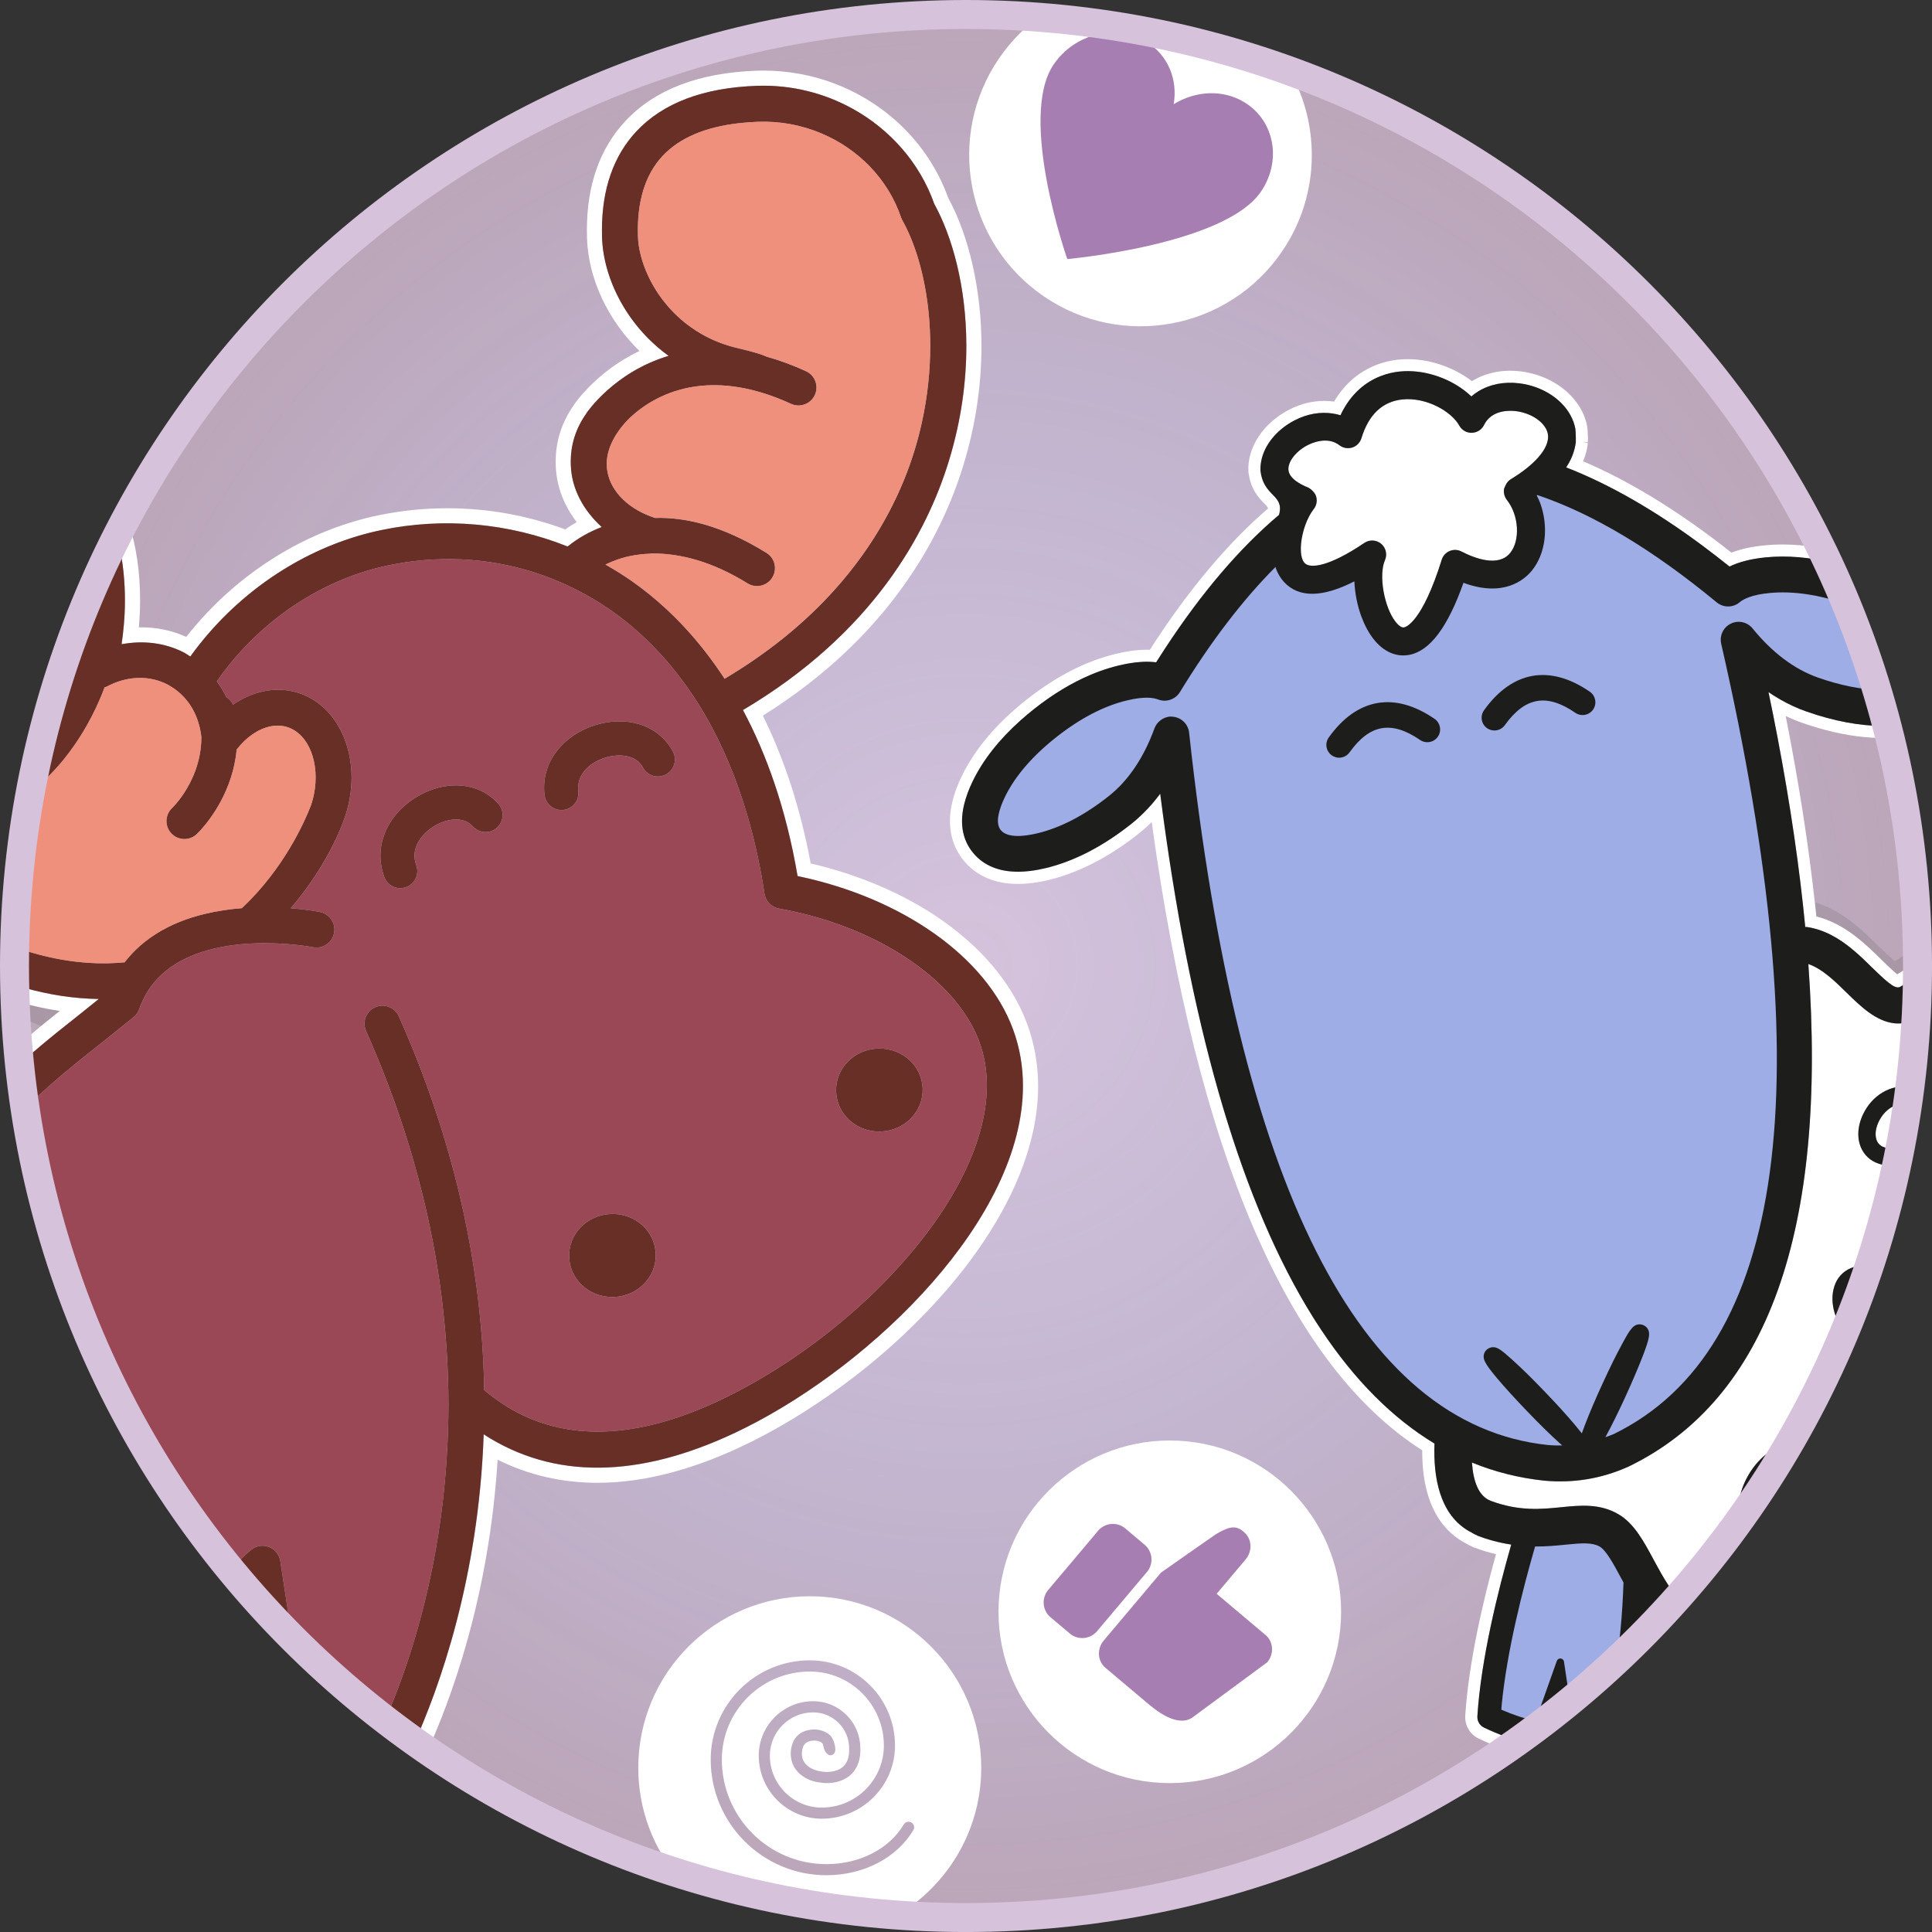 <?xml version="1.0" encoding="utf-8"?>
<!-- Generator: Adobe Illustrator 25.3.1, SVG Export Plug-In . SVG Version: 6.00 Build 0)  -->
<svg version="1.1" xmlns="http://www.w3.org/2000/svg" xmlns:xlink="http://www.w3.org/1999/xlink" x="0px" y="0px"
	 viewBox="0 0 850.39 850.39" style="enable-background:new 0 0 850.39 850.39;" xml:space="preserve">
<rect x="0" y="0" width="850.39" height="850.39" fill="#333333" stroke="none"/>
<style type="text/css">
	.st0{fill:#D6C2DB;}
	.st1{opacity:0.25;fill:url(#SVGID_1_);}
	.st2{fill:#FFFFFF;}
	.st3{fill:#A67EB1;}
	.st4{opacity:0.25;fill:#706F6E;}
	.st5{fill:#672F25;}
	.st6{fill:#1D1D1B;}
	.st7{fill:#9A4856;}
	.st8{fill:#EE907B;}
	.st9{fill:#9EADE5;}
</style>
<g id="Base">
	<circle class="st0" cx="425.2" cy="425.2" r="420.94"/>
</g>
<g id="Gradient">
	<radialGradient id="SVGID_1_" cx="425.197" cy="425.197" r="420.945" gradientUnits="userSpaceOnUse">
		<stop  offset="0" style="stop-color:#2480C2;stop-opacity:0"/>
		<stop  offset="1" style="stop-color:#6C4C4C"/>
	</radialGradient>
	<circle class="st1" cx="425.2" cy="425.2" r="420.94"/>
</g>
<g id="Layer_1">
	<g>
		<circle class="st2" cx="514.9" cy="709.45" r="75.4"/>
		<g>
			<path class="st3" d="M470.9,719.02l-8.52-7.19c-3.57-3.01-4.03-8.39-1.02-11.96l21.99-26.09c3.01-3.57,8.39-4.03,11.96-1.02
				l8.52,7.19c3.57,3.01,4.03,8.39,1.02,11.96L482.86,718C479.85,721.57,474.47,722.03,470.9,719.02z"/>
			<path class="st3" d="M557.07,719.69l-21.55-18.16l12.77-15.15c3.09-3.66,2.77-9.06-0.71-11.99l-0.48-0.41
				c-3.48-2.93-6.81-1.7-11.93,1.33c0,0-24.04,16.76-24.18,16.92l-25.16,29.85c-3.09,3.66-2.77,9.06,0.71,11.99l18.39,15.5
				c3.48,2.93,12.68,10.69,19.57,6.66l33.28-24.55C560.87,728.02,560.55,722.62,557.07,719.69z"/>
		</g>
	</g>
</g>
<g id="Graphics">
</g>
<g id="Character">
	<g>
		<path class="st2" d="M439.8,25.59c-23.54,34.35-14.77,81.28,19.59,104.82s81.28,14.77,104.82-19.59
			c17.48-25.52,17.13-57.96,1.72-82.61C532.46,16.29,497.05,8.48,460.29,5.39C452.45,10.6,445.44,17.35,439.8,25.59z"/>
		<path class="st2" d="M431.9,778.1c0-41.69-33.79-75.49-75.47-75.49c-41.7,0-75.49,33.8-75.49,75.49c0,18.61,6.75,35.64,17.92,48.8
			c29.81,9.26,61.05,15.29,93.29,17.7C415.81,831.86,431.9,806.86,431.9,778.1z M402.02,805.53c-7.26,12.25-21.93,19.87-38.27,19.87
			c-28.08,0-50.93-22.85-50.93-50.93c0-24.07,19.58-43.66,43.65-43.66c20.67,0,37.48,16.81,37.48,37.49
			c0,17.76-14.45,32.22-32.22,32.22c-15.3,0-27.76-12.45-27.76-27.76c0-13.21,10.75-23.96,23.96-23.96c5.55,0,10.75,2.16,14.67,6.07
			c3.92,3.92,6.08,9.13,6.08,14.58c0.24,6.62-2.4,10.25-4.67,12.12c-4.52,3.74-10.85,3.56-13.47,2.93
			c-3.91-0.22-12.5-3.71-12.5-12.7c0.2-6.73,4.08-10.59,10.81-10.58c3.14,0.2,5.74,1.53,7.09,3.2c1.95,2.99,1.71,6.13,1.71,6.13
			s-0.16,1.74-1.79,2.03c-1.3,0.35-2.71-1.41-3.09-2.71l-0.67-2.39c-0.67-0.8-1.86-1.25-3.41-1.36c-3.92,0-5.63,1.75-5.75,5.76
			c0,6.03,6.57,7.65,8.28,7.78c2.32,0.54,6.83,0.49,9.65-1.85c2.05-1.7,3.03-4.45,2.89-8.26c0-4.22-1.65-8.19-4.64-11.19
			c-2.99-2.99-6.97-4.64-11.2-4.64c-10.51,0-19.06,8.56-19.06,19.06c0,12.6,10.26,22.85,22.86,22.85
			c15.07,0,27.32-12.26,27.32-27.31c0-17.95-14.61-32.58-32.57-32.58c-21.36,0-38.75,17.39-38.75,38.76
			c0,25.38,20.65,46.02,46.03,46.02c14.62,0,27.67-6.69,34.05-17.47c0.69-1.15,2.19-1.54,3.35-0.85
			C402.32,802.86,402.72,804.36,402.02,805.53z"/>
	</g>
	<g>
		<g>
			<path class="st4" d="M650.77,676.16c1.54,0.58,3.05,1.08,4.53,1.52C653.82,677.24,652.31,676.74,650.77,676.16
				c-0.03-0.01-0.06-0.03-0.09-0.04C650.71,676.13,650.74,676.15,650.77,676.16z"/>
			<path class="st4" d="M693.61,194.4c0.01-0.47,0.04-2.61-0.09-4.41c0,0,0,0,0,0C693.64,191.77,693.61,193.9,693.61,194.4z"/>
			<path class="st4" d="M647.64,174.51C647.64,174.51,647.64,174.51,647.64,174.51c0.93-0.82,1.94-1.55,3-2.21
				C649.58,172.96,648.57,173.7,647.64,174.51z"/>
			<path class="st4" d="M586.58,182.03c-5.41-0.81-11.27,0.14-16.85,3.07c-7.91,4.15-13.31,10.92-14.61,17.99
				c1.31-7.07,6.7-13.84,14.61-17.99C575.3,182.17,581.17,181.22,586.58,182.03z"/>
			<path class="st4" d="M508.89,291.55c-1.78-0.23-3.65-0.3-5.62-0.23C505.24,291.25,507.11,291.32,508.89,291.55
				C508.89,291.55,508.89,291.55,508.89,291.55z"/>
			<path class="st4" d="M502.44,291.38c-3.08,0.18-6.38,0.7-9.96,1.56c-1.75,0.42-3.51,0.91-5.27,1.47
				c1.76-0.56,3.51-1.06,5.27-1.47C496.06,292.07,499.37,291.55,502.44,291.38z"/>
			<path class="st4" d="M487.21,294.4c-1.01,0.32-2.03,0.66-3.05,1.03C485.18,295.06,486.2,294.73,487.21,294.4z"/>
			<path class="st4" d="M512.8,285.49c16.09-24.56,32.85-44.21,50.18-58.83c0.35-1.24,0.46-2.27,0.42-3.18
				c0.05,0.91-0.07,1.95-0.42,3.18C545.64,241.28,528.89,260.92,512.8,285.49z"/>
			<path class="st4" d="M794.6,408.04C794.6,408.04,794.6,408.04,794.6,408.04c0.22,0.01,0.43-0.07,0.65-0.03
				c6.8,0.99,12.59,4.11,17.64,7.89c-5.04-3.78-10.83-6.9-17.64-7.89C795.03,407.97,794.82,408.06,794.6,408.04z"/>
			<path class="st4" d="M693.6,194.5L693.6,194.5c0,0.01,0-0.01,0.01-0.03c0-0.02,0.01-0.05,0.02-0.07
				C693.62,194.44,693.61,194.46,693.6,194.5C693.6,194.5,693.6,194.5,693.6,194.5z"/>
			<path class="st4" d="M778.42,304.64c1.42,6.78,2.75,13.46,4,20.04C781.17,318.1,779.83,311.42,778.42,304.64
				C778.42,304.64,778.42,304.64,778.42,304.64z"/>
			<path class="st4" d="M689.76,205.08c-0.14,0.22-0.28,0.44-0.42,0.65c19.16,7.46,39.21,18.97,60.06,34.48
				c-20.85-15.51-40.91-27.02-60.06-34.48C689.49,205.52,689.63,205.3,689.76,205.08z"/>
			<path class="st4" d="M761.26,249.36c1.99-0.97,4.2-1.76,6.62-2.41C765.46,247.6,763.25,248.39,761.26,249.36
				C761.26,249.36,761.26,249.36,761.26,249.36z"/>
			<path class="st4" d="M644.47,171.83c-7.83-5.92-18.55-9.3-28.46-8.26c-2.41,0.25-5.39,0.84-8.55,2.1
				c3.16-1.26,6.14-1.85,8.55-2.1C625.92,162.52,636.64,165.91,644.47,171.83z"/>
			<path class="st4" d="M724.11,711.51c0.22,0.26,0.66,0.77,1.2,1.39C724.78,712.28,724.33,711.77,724.11,711.51
				C724.11,711.51,724.11,711.51,724.11,711.51z"/>
			<path class="st4" d="M846.01,415.95c-3.79,2.07-7.77,4.43-12,7.12c-1.18-0.95-3.81-3.34-7.61-7.06
				c-6.73-6.61-15.65-15.34-27.6-18.87c0.23,2.1,0.47,4.21,0.68,6.29c12.37,3.04,21.47,11.97,28.26,18.65
				c3.65,3.59,6.2,5.89,7.33,6.81c3.87-2.47,7.53-4.65,11.02-6.57C846.08,420.19,846.06,418.07,846.01,415.95z"/>
			<path class="st4" d="M652.81,760.23c0.13,0.08,0.25,0.16,0.39,0.22c6.31,3.01,12.36,5.16,18.04,6.69c0,0,0,0,0,0
				c-5.67-1.53-11.73-3.68-18.04-6.69C653.07,760.39,652.94,760.31,652.81,760.23z"/>
			<path class="st4" d="M455.08,312.16c8.26-6.54,16.61-11.59,24.93-15.1C471.69,300.58,463.34,305.62,455.08,312.16
				c-2.04,1.61-3.97,3.25-5.83,4.9C451.11,315.41,453.04,313.77,455.08,312.16z"/>
			<path class="st4" d="M424.37,368.01c-1.24-4.16-1.22-8.85,0.05-14.05C423.14,359.16,423.13,363.85,424.37,368.01z"/>
			<path class="st4" d="M510.68,349.4c-2.26,3.05-4.69,5.86-7.29,8.43C505.99,355.26,508.42,352.45,510.68,349.4
				C510.68,349.4,510.68,349.4,510.68,349.4z"/>
			<path class="st4" d="M650.08,675.84c0.1,0.04,0.18,0.09,0.26,0.14C650.26,675.92,650.18,675.87,650.08,675.84
				c-0.35-0.15-0.67-0.3-0.98-0.46C649.41,675.53,649.73,675.69,650.08,675.84z"/>
			<path class="st4" d="M645.38,673.25c-11.64-7.54-14.53-22.81-13.98-37.82c-16.17-9.77-30.9-23.74-44.18-41.89
				c13.29,18.15,28.02,32.13,44.18,41.89C630.85,650.44,633.74,665.7,645.38,673.25z"/>
			<path class="st4" d="M662.92,679.52c0.76,0.14,1.52,0.27,2.27,0.38c-5.83,20.34-13.34,50.5-14.91,75.59
				c-0.02,0.3,0,0.6,0.03,0.89c-0.03-0.29-0.05-0.59-0.03-0.89c1.57-25.09,9.08-55.25,14.91-75.59
				C664.44,679.79,663.69,679.66,662.92,679.52z"/>
			<path class="st4" d="M118.47,680.95c-2.62-1.04-5.58-0.6-7.8,1.14c-3.49,2.75-6.58,6.19-9.33,10.1c-0.3,0.42-0.6,0.84-0.89,1.27
				c0,0,0,0,0,0c0.29-0.44,0.59-0.85,0.89-1.27c2.75-3.91,5.84-7.35,9.33-10.1C112.88,680.34,115.85,679.91,118.47,680.95
				c1.76,0.7,3.17,2,4.04,3.62C121.64,682.94,120.23,681.64,118.47,680.95z"/>
			<path class="st4" d="M405.72,186.16c-0.88,3.97-1.93,7.97-3.15,11.99c-5.18,16.97-14.77,37.54-32.12,57.91
				c17.36-20.37,26.95-40.94,32.12-57.91C403.8,194.13,404.84,190.13,405.72,186.16z"/>
			<path class="st4" d="M339.09,255.33c-2.51,2.81-6.73,3.5-10.05,1.45c-16.02-9.92-29.81-13.09-41.37-13.16
				c11.56,0.07,25.35,3.24,41.37,13.16C332.36,258.83,336.59,258.14,339.09,255.33z"/>
			<path class="st4" d="M285.83,261.61c-2.77-2.24-5.49-4.28-8.15-6.13c-0.16-0.11-0.32-0.21-0.48-0.32
				c0.16,0.11,0.32,0.21,0.48,0.32C280.34,257.33,283.06,259.37,285.83,261.61z"/>
			<path class="st4" d="M160.44,450.61c0-0.93,0.18-1.85,0.5-2.71C160.62,448.76,160.44,449.67,160.44,450.61
				c0,0.69,0.1,1.39,0.29,2.08C160.54,452,160.44,451.3,160.44,450.61z"/>
			<path class="st4" d="M197.39,618.92c0-0.18,0.01-0.36,0.01-0.54C197.4,618.56,197.39,618.74,197.39,618.92
				c-0.05,23.4-2.29,44.73-5.67,63.69C195.1,663.65,197.35,642.32,197.39,618.92z"/>
			<path class="st4" d="M158.09,743.33c-1.22-3.3-4.47-5.39-7.98-5.14c-1.31,0.1-2.54,0.51-3.61,1.18c1.07-0.67,2.3-1.08,3.61-1.18
				C153.62,737.95,156.87,740.03,158.09,743.33c0,0,1.5,4.03,3.55,9.55c0.16,0.44,0.33,0.89,0.5,1.35c0,0,0,0,0,0
				c-0.17-0.46-0.34-0.91-0.5-1.35C159.59,747.36,158.09,743.33,158.09,743.33z"/>
			<path class="st4" d="M196.25,503.26c6.06,20.49,10.26,40.26,12.96,59.18C206.51,543.52,202.32,523.75,196.25,503.26z"/>
			<path class="st4" d="M266.49,248.51c1.68-0.85,3.47-1.58,5.32-2.22c0,0,0,0,0,0C269.95,246.92,268.17,247.66,266.49,248.51
				c0.12,0.06,0.23,0.13,0.34,0.2C266.72,248.64,266.6,248.57,266.49,248.51z"/>
			<path class="st4" d="M7.89,440.93c-1.15-0.33-2.28-0.66-3.41-1c0.07,2.12,0.15,4.23,0.26,6.34c1.13,0.48,2.27,0.95,3.42,1.42
				c3.26,1.32,6.6,2.6,10.02,3.83c2.78-2.28,5.5-4.47,8.13-6.55c-5.99-0.9-12.04-2.22-18.11-3.95
				C8.1,440.99,7.99,440.96,7.89,440.93z"/>
			<path class="st4" d="M56.96,421.03c-0.72,0.82-1.42,1.66-2.1,2.54c-1.08,0.11-2.18,0.19-3.29,0.26c1.11-0.07,2.2-0.15,3.29-0.26
				C55.54,422.7,56.25,421.85,56.96,421.03z"/>
			<path class="st4" d="M304.39,144.21c-8.86-6.23-15.17-14.45-19.02-22.64c0,0,0,0,0,0C289.22,129.77,295.53,137.99,304.39,144.21z
				"/>
			<path class="st4" d="M308.94,169.79c-0.77,0.07-1.54,0.15-2.29,0.25C307.4,169.95,308.17,169.86,308.94,169.79z"/>
			<path class="st4" d="M312.86,169.57c-1.34,0.03-2.65,0.11-3.92,0.22C310.21,169.68,311.52,169.6,312.86,169.57z"/>
			<path class="st4" d="M348.18,177.75c1.78,0.81,3.71,0.91,5.45,0.41C351.89,178.66,349.96,178.57,348.18,177.75
				c-13.54-6.2-25.18-8.38-35.01-8.19C323,169.37,334.64,171.55,348.18,177.75z"/>
			<path class="st4" d="M313.17,169.56c-0.11,0-0.21,0.01-0.32,0.01C312.96,169.57,313.07,169.56,313.17,169.56z"/>
			<path class="st4" d="M286.13,243.71c-0.2,0.03-0.4,0.04-0.6,0.05c-2.15,0.07-4.24,0.3-6.28,0.64v0c2.04-0.34,4.14-0.57,6.28-0.64
				C285.73,243.75,285.93,243.73,286.13,243.71z"/>
			<path class="st4" d="M361.5,58.67c-8.54-3.59-17.96-5.42-27.67-5.09c-2.93,0.1-5.72,0.31-8.42,0.61c0,0,0,0,0,0
				c2.69-0.3,5.49-0.52,8.42-0.61C343.53,53.25,352.95,55.08,361.5,58.67z"/>
			<path class="st4" d="M86.59,367.17c-1.53,1.43-3.47,2.14-5.4,2.14c-2.11,0-4.22-0.84-5.77-2.5c-1.71-1.83-2.39-4.26-2.05-6.56
				c-0.34,2.3,0.33,4.73,2.05,6.56c1.55,1.66,3.66,2.5,5.77,2.5C83.12,369.31,85.06,368.6,86.59,367.17
				c0.15-0.14,0.83-0.79,1.83-1.9C87.41,366.39,86.74,367.03,86.59,367.17z"/>
			<path class="st4" d="M165.13,443.37c-0.37,0.16-0.72,0.35-1.05,0.57C164.41,443.73,164.76,443.54,165.13,443.37
				c2-0.89,4.17-0.88,6.06-0.15C169.3,442.5,167.13,442.49,165.13,443.37z"/>
			<path class="st4" d="M186.06,526.13c4.34,17.65,7.27,34.66,9.05,50.96C193.33,560.79,190.4,543.78,186.06,526.13z"/>
			<path class="st4" d="M397.22,97.02c1.25,2.23,2.43,4.68,3.53,7.3C399.64,101.7,398.46,99.25,397.22,97.02c0,0,0-0.01-0.01-0.01
				C397.21,97.02,397.21,97.02,397.22,97.02z"/>
			<path class="st4" d="M72.27,300.6c-6.06-2.65-12.88-2.9-19.51-0.81C59.39,297.7,66.21,297.95,72.27,300.6z"/>
			<path class="st4" d="M126.5,320.05C126.5,320.05,126.5,320.05,126.5,320.05c9.52,3.06,14.39,16,11.71,29.5
				C140.89,336.05,136.02,323.11,126.5,320.05C126.5,320.05,126.5,320.05,126.5,320.05z"/>
			<path class="st4" d="M106.44,399.73C106.44,399.73,106.44,399.73,106.44,399.73c18.7-17.41,27.88-38.7,30.09-44.38
				C134.33,361.03,125.15,382.32,106.44,399.73z"/>
			<path class="st4" d="M64.05,437.99c0.01,0.02,0.01,0.04,0.02,0.06C64.07,438.03,64.06,438.01,64.05,437.99
				c3.26-5.82,7.78-10.21,13-13.51c2.19-1.38,4.51-2.57,6.9-3.59c-2.39,1.02-4.71,2.2-6.91,3.59
				C71.83,427.78,67.31,432.17,64.05,437.99z"/>
			<path class="st4" d="M59.66,446.94c0.72-0.77,1.22-1.67,1.59-2.72c0.22-0.64,0.46-1.26,0.71-1.87c-0.25,0.61-0.49,1.23-0.71,1.87
				C60.88,445.27,60.38,446.16,59.66,446.94z"/>
			<path class="st4" d="M337.48,157C337.48,157,337.48,157,337.48,157c-0.79-0.38-1.78-0.76-2.9-1.12
				C335.69,156.24,336.69,156.62,337.48,157z"/>
			<path class="st4" d="M337.97,157.14c-0.16-0.05-0.33-0.1-0.49-0.14l0,0C337.64,157.05,337.81,157.1,337.97,157.14z"/>
			<path class="st4" d="M147.04,410.75c-0.03,0.13-0.07,0.26-0.1,0.39C146.98,411.01,147.02,410.88,147.04,410.75
				c0.69-3.48-1-6.88-3.96-8.49C146.04,403.87,147.74,407.27,147.04,410.75z"/>
			<path class="st4" d="M19.54,343.34c0.12-0.1,0.44-0.38,0.94-0.84C19.98,342.95,19.66,343.23,19.54,343.34
				c-1.13,0.95-2.45,1.52-3.81,1.75c-0.39,0.06-0.79,0.11-1.19,0.11c0.4,0,0.79-0.05,1.19-0.11
				C17.09,344.86,18.41,344.29,19.54,343.34z"/>
			<path class="st4" d="M126.5,320.05c-4.51-1.45-9.63-0.44-14.37,2.53C116.87,319.61,121.99,318.6,126.5,320.05L126.5,320.05z"/>
			<path class="st4" d="M149.82,364.95c-4.07,9.74-11.3,22.56-21.85,34.84c1.67,0.13,3.21,0.29,4.61,0.44
				c-1.4-0.16-2.94-0.31-4.61-0.44C138.52,387.51,145.75,374.68,149.82,364.95z"/>
			<path class="st4" d="M88.64,324.43c-0.01,10.87-4.19,19.49-7.8,24.9C84.45,343.92,88.64,335.3,88.64,324.43
				c-0.12-1.19-0.32-2.34-0.56-3.47C88.32,322.1,88.53,323.24,88.64,324.43z"/>
			<path class="st4" d="M75.31,302.24c-0.38-0.23-0.75-0.47-1.13-0.69C74.56,301.77,74.93,302.01,75.31,302.24
				c1.65,0.99,3.15,2.17,4.52,3.48C78.46,304.41,76.96,303.23,75.31,302.24z"/>
			<path class="st4" d="M45.39,458.52c-0.39,0.31-0.79,0.62-1.19,0.94C44.6,459.15,45,458.83,45.39,458.52l13.48-10.85
				c0.26-0.21,0.5-0.44,0.72-0.67c-0.22,0.23-0.46,0.46-0.73,0.67L45.39,458.52z"/>
			<path class="st4" d="M295.47,293.3c1.75,2.11,3.44,4.28,5.09,6.5C298.91,297.58,297.22,295.41,295.47,293.3
				c-2.99-3.6-6.11-7.03-9.37-10.26C289.36,286.28,292.48,289.7,295.47,293.3z"/>
			<path class="st4" d="M288.36,227.97c-0.66-0.21-1.3-0.43-1.94-0.67C287.06,227.53,287.7,227.76,288.36,227.97
				C288.36,227.97,288.36,227.97,288.36,227.97z"/>
			<path class="st4" d="M337.26,395.7c-0.37-0.73-0.62-1.52-0.75-2.36c-1.67-10.97-3.9-21.42-6.66-31.34
				c2.76,9.91,4.99,20.37,6.66,31.34C336.63,394.18,336.89,394.97,337.26,395.7z"/>
			<path class="st4" d="M431.03,458.45c-1.18-3.2-2.72-6.34-4.56-9.42C428.31,452.11,429.85,455.25,431.03,458.45
				c8.02,21.7,1.03,47.54-14.91,72.58C432.06,505.99,439.06,480.15,431.03,458.45z"/>
			<path class="st4" d="M320.99,614.33c17.48-8.74,34.6-20.13,50.03-33.08C355.59,594.2,338.48,605.59,320.99,614.33
				c-37.68,18.85-69.93,20.85-95.86,5.98c-1.43-0.82-2.81-1.7-4.18-2.6c1.36,0.9,2.75,1.78,4.17,2.6
				C251.07,635.19,283.32,633.18,320.99,614.33z"/>
			<path class="st4" d="M57.32,420.62c0.75-0.84,1.52-1.66,2.31-2.43c1.25-1.22,2.54-2.36,3.88-3.43c-1.34,1.07-2.63,2.21-3.88,3.43
				C58.84,418.96,58.07,419.78,57.32,420.62z"/>
			<path class="st4" d="M101.49,308.46c-0.53-0.65-1.15-1.22-1.86-1.67c-0.46-0.95-0.96-1.87-1.49-2.78
				c0.53,0.9,1.03,1.82,1.49,2.78C100.34,307.24,100.96,307.81,101.49,308.46z"/>
			<path class="st4" d="M126.61,303.92c-8.17-1.18-16.56,1.17-24.04,6.26c0,0,0,0,0,0C110.05,305.09,118.43,302.74,126.61,303.92z"
				/>
			<path class="st4" d="M38.17,319.41c-3.1,5.46-6.26,9.98-9.08,13.57C31.91,329.39,35.07,324.87,38.17,319.41z"/>
			<path class="st4" d="M318.93,298.75c-0.57-0.88-1.15-1.74-1.74-2.59C317.78,297.01,318.36,297.87,318.93,298.75
				C318.93,298.75,318.93,298.75,318.93,298.75z"/>
			<path class="st4" d="M154.06,350.7c0.46-2.85,0.69-5.67,0.69-8.44c0-7.29-1.56-14.18-4.44-20.08c2.88,5.9,4.44,12.79,4.44,20.08
				C154.75,345.02,154.53,347.85,154.06,350.7z"/>
		</g>
		<g>
			<path class="st2" d="M846.1,422.31c-3.48,1.92-7.15,4.1-11.02,6.57c-1.13-0.92-3.67-3.22-7.33-6.81
				c-6.8-6.68-15.9-15.61-28.26-18.65c-0.21-2.08-0.45-4.19-0.68-6.29c-2.84-25.79-7.13-53.26-12.82-81.98
				c2.39,1.14,4.82,2.15,7.28,3.01c9.44,3.33,18.65,5.44,27.39,6.28c4.53,0.44,8.99,0.52,13.3,0.28c-0.43-1.76-0.88-3.51-1.33-5.25
				c-5.05,0.21-10.27-0.06-15.66-0.83c-5.56-0.79-11.3-2.1-17.19-3.93c-1.57-0.49-3.16-1.01-4.75-1.57
				c-3.91-1.37-7.72-3.13-11.42-5.25c-1.75-1.01-3.49-2.08-5.19-3.25c1.42,6.78,2.75,13.46,4,20.04
				c5.66,29.75,9.69,57.49,12.18,83.36c0.22,0.01,0.43-0.07,0.65-0.03c7.78,1.14,14.23,5.04,19.75,9.55
				c3.31,2.71,6.29,5.63,9.02,8.31c8.04,7.9,10.62,9.63,12.59,8.35c3.35-2.17,6.5-4.09,9.49-5.8c0.01-0.95,0.02-1.9,0.02-2.85
				C846.12,424.49,846.11,423.4,846.1,422.31z"/>
			<path class="st2" d="M652.81,760.23c-1.4-0.82-2.32-2.25-2.5-3.85c-0.03-0.29-0.05-0.59-0.03-0.89
				c1.57-25.09,9.08-55.25,14.91-75.59c-0.75-0.11-1.5-0.24-2.27-0.38c-2.45-0.45-4.99-1.05-7.62-1.84
				c-1.48-0.45-2.99-0.95-4.53-1.52c-0.03-0.01-0.06-0.03-0.09-0.04c-0.02-0.01-0.04-0.02-0.06-0.03c-0.05-0.02-0.09-0.03-0.13-0.04
				c-0.05-0.02-0.1-0.05-0.15-0.08c-0.08-0.05-0.17-0.1-0.26-0.14c-0.35-0.15-0.67-0.3-0.98-0.46c-0.43-0.22-0.83-0.44-1.18-0.67
				c-0.89-0.44-1.73-0.93-2.54-1.45c-11.64-7.54-14.53-22.81-13.98-37.82c-18.47-11.16-35.08-27.82-49.79-49.93
				c-0.8-1.21-1.6-2.43-2.39-3.66c-0.43-0.68-0.87-1.36-1.3-2.05c-31.64-50.6-54.13-127.52-67.24-230.39
				c-2.26,3.05-4.69,5.86-7.29,8.43c-1.8,1.79-3.68,3.47-5.65,5.02c-0.88,0.7-1.76,1.37-2.65,2.04
				c-11.54,8.67-23.23,14.47-34.79,17.25c-9.66,2.31-17.62,2.1-23.82-0.59c-3.05-1.33-5.69-3.25-7.87-5.78
				c-2-2.33-3.41-4.92-4.25-7.75c-1.24-4.16-1.22-8.85,0.05-14.05c0.77-3.16,2-6.5,3.71-10.03c4.56-9.4,11.65-18.41,21.13-26.87
				c1.85-1.66,3.79-3.29,5.83-4.9c8.26-6.54,16.61-11.58,24.93-15.1c1.39-0.59,2.77-1.13,4.15-1.63c2.78-1,5.55-1.84,8.31-2.5
				c3.58-0.86,6.89-1.38,9.96-1.56c0.28-0.02,0.56-0.04,0.83-0.05c1.97-0.07,3.84,0,5.62,0.23c1.3-2.06,2.6-4.07,3.91-6.07
				c16.09-24.56,32.85-44.2,50.18-58.83c0.35-1.24,0.46-2.27,0.42-3.18c-0.3-5.74-7.38-6.21-8.57-16.15
				c-0.08-1.41,0.04-2.83,0.3-4.24c1.31-7.07,6.7-13.84,14.61-17.99c5.57-2.93,11.44-3.88,16.85-3.07c1.17,0.18,2.32,0.43,3.44,0.77
				c4.61-9.79,11.36-14.7,17.44-17.13c3.16-1.26,6.14-1.85,8.55-2.1c9.91-1.05,20.63,2.34,28.46,8.26c1.12,0.85,2.18,1.74,3.17,2.69
				c0.93-0.82,1.94-1.55,3-2.21c4.97-3.08,11.25-4.41,18.09-3.56c10.64,1.31,19.62,7.46,23.25,15.5c0.2,0.45,0.4,0.9,0.57,1.37
				c0.07,0.2,0.14,0.41,0.2,0.62c0.22,0.65,0.41,1.31,0.55,1.98c0.1,0.47,0.17,1.1,0.22,1.77c0.13,1.8,0.1,3.95,0.09,4.41
				c0,0.05,0,0.09,0,0.1c0.01-0.03,0.02-0.06,0.02-0.09c-0.01,0.02-0.01,0.05-0.02,0.07c0.01-0.02,0.01-0.05,0.02-0.07
				c-0.51,4.49-2.22,8.1-3.86,10.68c-0.14,0.22-0.28,0.44-0.41,0.65c19.16,7.46,39.21,18.97,60.06,34.48
				c3.92,2.92,7.87,5.96,11.84,9.16c1.99-0.97,4.2-1.76,6.62-2.41c2.82-0.75,5.93-1.3,9.36-1.63c9.23-0.91,19.15-0.08,29.59,2.44
				c-0.95-2.04-1.93-4.07-2.91-6.09c-3.59-0.73-7.12-1.27-10.58-1.6c-5.71-0.55-11.3-0.57-16.62-0.04
				c-5.6,0.54-10.43,1.59-14.63,3.19c-22.52-17.83-44.43-31.32-65.26-40.19c1.07-2.58,1.77-5.27,2.09-8.02l-2.05-0.42l2.05,0.04
				c0.01-0.42,0.02-1.22,0.01-2.16c-0.02-1.69-0.11-3.88-0.43-5.36c-0.22-1.09-0.56-2.23-0.95-3.32c-1.1-3.02-2.79-5.8-4.91-8.3
				c-5.42-6.39-13.78-10.85-23.26-12.03l-1.04-0.11c-7.57-0.73-14.67,0.82-20.46,4.4c-6.8-5.19-15.52-8.65-24.13-9.48
				c-2.82-0.27-5.61-0.26-8.3,0.02c-7.16,0.75-19.86,4.19-28.25,18.47c-0.47-0.07-0.94-0.12-1.42-0.17
				c-6.23-0.6-12.64,0.72-18.53,3.81c-11.36,5.96-18.33,16.64-17.75,27.23c0.91,7.67,4.45,11.34,6.79,13.76
				c1.28,1.33,1.76,1.82,1.81,2.44c-17.98,15.48-35.45,36.38-51.99,62.18c-4.44-0.15-9.34,0.42-14.88,1.76
				c-13.17,3.13-26.45,9.94-39.46,20.23c-13.07,10.34-22.64,21.65-28.44,33.62c-9.25,19.11-4.43,31,1.24,37.61
				c0.65,0.75,1.33,1.46,2.04,2.13c4.58,4.31,10.44,6.84,17.47,7.52l0,0c5.17,0.5,11.05-0.03,17.46-1.56
				c11.5-2.76,23.06-8.3,34.44-16.47c1.69-1.21,3.38-2.48,5.06-3.81c2.04-1.62,4.01-3.36,5.9-5.22
				c20.02,145.91,60.05,238.91,119.07,276.54c-0.13,25.75,10.43,36.57,19.52,41.11c0.26,0.23,1.29,0.77,2.46,1.27l0.44,0.27
				c0,0,0.42,0.13,0.55,0.17c3.09,1.17,6.25,2.12,9.5,2.87c-5.68,20.54-12.07,47.87-13.53,71.12c-0.25,4.32,2.09,8.27,5.96,10.1
				c4.86,2.32,9.8,4.24,14.8,5.8c1.85-1.29,3.69-2.6,5.52-3.92c-5.67-1.53-11.73-3.68-18.04-6.69
				C653.07,760.39,652.94,760.31,652.81,760.23z"/>
			<path class="st2" d="M725.31,712.9c-0.54-0.61-0.98-1.13-1.2-1.39c-0.31,4.02-0.67,7.86-1.07,11.51
				c1.88-1.89,3.74-3.79,5.59-5.71c0.06-0.23,0.11-0.47,0.17-0.7c-0.08-0.08-0.17-0.16-0.25-0.24
				C727.6,715.47,726.29,714.01,725.31,712.9z"/>
			<polygon class="st2" points="693.6,194.52 693.6,194.51 693.6,194.5 			"/>
			<path class="st2" d="M833.99,450.46c-8.24-0.79-15.35-7.78-21.01-13.33c-5.37-5.27-10.89-10.67-17.01-12.76
				c8.49,117.12-17.82,191.38-78.97,221.12c-0.17,0.08-0.34,0.16-0.51,0.23c-11.62,5.18-23.95,7.22-36.76,6.04
				c-11.11-1.18-21.71-3.85-31.83-7.97c0.57,8.27,2.91,14.86,8.33,16.88c12.47,4.65,22.31,3.65,30.97,2.78
				c8.35-0.84,17-1.72,25.24,3.13c6.9,4.06,11.11,11.92,15.56,20.22c4.21,7.86,7.82,14.08,12.19,18.01
				c9.31-10.5,18.1-21.47,26.34-32.86c-0.15-0.41-0.31-0.82-0.44-1.25c-2.1-7.09-0.41-15.54,4.57-23.17
				c5-7.63,12.79-12.53,20.26-13.42c8.4-14.7,15.93-29.94,22.54-45.68c-6.22-7.13-8.65-16.37-5.53-23.62
				c1.5-3.44,4.35-5.97,8.04-7.1c2.8-0.86,5.9-0.88,9.03-0.12c4.83-14.65,8.88-29.65,12.1-44.96c-4.02,0.86-8.02,0.61-11.53-0.95
				c-3.42-1.54-5.92-4.43-7-8.12c-1.44-4.92-0.3-10.76,3.1-15.96c4.96-7.62,14.08-11.23,20.73-8.27c0.1,0.05,0.2,0.11,0.3,0.16
				c1.36-10.65,2.32-21.41,2.88-32.29c-0.14,0.1-0.27,0.18-0.41,0.28C841.25,450,837.52,450.8,833.99,450.46z"/>
			<path class="st2" d="M840.35,487.54c-0.24-0.81-0.71-1.11-1.05-1.26c-2.81-1.25-8.12,0.68-11.24,5.46
				c-2.18,3.33-2.98,6.94-2.19,9.67c0.46,1.57,1.41,2.68,2.81,3.32c2.88,1.28,6.54,0.93,10.12-0.63c0.4-2.14,0.79-4.29,1.16-6.45
				c-1.54-1.2-1.94-3.4-0.85-5.07C840.5,490.49,840.64,488.61,840.35,487.54z"/>
			<path class="st2" d="M818.2,564.98c-1.56,0.48-2.66,1.44-3.28,2.86c-1.5,3.49-0.62,8.1,1.92,12.31
				c1.99-5.05,3.89-10.15,5.69-15.29C820.97,564.56,819.49,564.59,818.2,564.98z"/>
			<path class="st2" d="M777.04,651.68c-2.4,3.66-3.81,7.57-4.13,11.2c1.91-2.79,3.79-5.61,5.63-8.45c0.43-1.39,1.08-2.78,1.94-4.1
				c0.39-0.59,0.92-1.02,1.51-1.31c1.03-1.64,2.05-3.29,3.06-4.94C782,645.84,779.15,648.45,777.04,651.68z"/>
			<path class="st2" d="M662.56,213.91c0.5-1.19,1.25-2.27,2.38-2.95c5.21-3.15,9.22-6.36,12.01-9.49c3.41-3.82,4.98-7.49,4.31-10.7
				c-1.01-4.72-7.05-8.96-14.05-9.82c-2.42-0.3-10.63-0.74-13.98,6.08c-1,2.08-3.07,3.39-5.37,3.46c-2.3,0.07-4.44-1.16-5.54-3.17
				c-3.48-6.32-14.64-12.59-25.05-11.51c-8.78,0.92-14.85,6.67-18.03,17.08c-0.6,1.94-2.11,3.47-4.02,4.08
				c-1.93,0.61-4.04,0.24-5.64-0.99c-5.3-4.09-12.15-1.02-14.13,0.01c-5.02,2.64-8.53,7.13-8.34,10.68c0.2,3.97,5.46,6.62,8.57,7.87
				c0.67,0.26,1.2,0.73,1.72,1.2c0.89,0.79,1.63,1.73,1.95,2.91c0.51,1.87,0.11,3.87-1.08,5.39c-3.07,3.97-5.06,9.96-5.57,15.08
				c-0.38,3.78,0.04,7.1,1.54,8.7c2.36,2.53,10.66,1.72,26.28-8.85c2.28-1.55,5.28-1.4,7.41,0.37c2.1,1.75,2.78,4.71,1.68,7.21
				c-2.88,6.48-0.4,20.7,4.69,27.17c0.8,1.01,2.35,2.68,3.7,2.44c0.8-0.15,7.97-2.23,16.59-29.79c0.53-1.74,1.82-3.13,3.5-3.85
				c1.68-0.69,3.57-0.62,5.19,0.22c5.77,2.97,16.19,7.01,21.4,0.69c4.57-5.54,3.91-16.69-1.4-23.37c-1.09-1.39-1.55-3.19-1.23-4.93
				C662.14,214.68,662.39,214.31,662.56,213.91z"/>
		</g>
		<g>
			<path class="st2" d="M452.1,450.65c-6.82-18.43-21.2-34.94-40.76-47.82c-8.1-5.33-17.09-10.03-26.79-13.99
				c-8.7-3.55-17.98-6.52-27.71-8.78c-4.46-23.95-11.53-45.79-21.07-65.06c55.63-34.78,78.72-78.94,88.29-110.3
				c5.27-17.24,7.94-34.87,7.94-52.43c0-24.32-5.34-48.05-14.66-65.22c-4.97-13.8-13.43-25.72-24.21-34.97
				c-15.4-13.22-35.54-21.01-57.08-21.01c-0.99,0-1.98,0.02-2.97,0.05c-25.41,0.85-44.87,8.31-57.82,22.17
				c-11.24,12.03-16.94,28.18-16.94,48c0,1.18,0.03,2.37,0.06,3.62c0.61,17.91,9.23,36.07,23.08,49.57
				c-19.19,9.15-28.75,23.57-28.83,23.69l-0.37,0.59c-5.1,7.38-7.68,15.61-7.68,24.46c0,0.57,0.01,1.15,0.03,1.69
				c0.3,8.94,3.46,17.41,9.24,24.91c-1.75,0.99-3.44,2.06-5.06,3.21c-16.68-6.19-34.15-9.32-52-9.32c-10.2,0-20.41,1.05-30.34,3.13
				c-27.99,5.84-54.39,20.93-74.83,42.35c-3.38,3.55-6.61,7.26-9.64,11.14c-6.16-2.79-12.81-4.2-19.82-4.2c-0.35,0-0.7,0-1.05,0.01
				c0.31-3.49,0.55-7.5,0.55-11.9c0-12.47-1.68-23.84-4.99-34.05c-0.55-1.69-1.13-3.35-1.77-4.97c-1.44,2.66-2.86,5.34-4.24,8.03
				c0.58,1.87,1.08,3.74,1.53,5.61c2.08,8.72,2.82,17.43,2.82,25.37c0,7.46-0.68,13.89-1.47,19.35c9.43-1.75,18.99-0.72,27.54,3.69
				c0.96,0.5,1.8,1.14,2.71,1.71c2.6-3.62,5.37-7.1,8.29-10.45c19.93-22.87,46.82-39.16,75.74-45.19
				c27.6-5.77,56.22-3.09,81.97,7.19c0.16-0.09,0.29-0.18,0.46-0.27c4.22-3.38,9.16-6.19,14.63-8.27
				c-8.03-7.32-13.26-16.7-13.61-27.29c-0.02-0.49-0.03-0.98-0.03-1.47c0-6.84,1.85-14.14,6.79-21.11c0.05-0.08,0.08-0.18,0.14-0.26
				c0.19-0.3,12.2-18.1,36.16-25.22c-18.38-13.25-28.69-33.96-29.3-51.95c-0.03-1.14-0.05-2.28-0.05-3.39
				c0-18.09,5.1-32.7,15.15-43.46c11.71-12.52,29.6-19.27,53.19-20.06c15.07-0.51,29.58,3.2,42.11,10.15
				c16.44,9.12,29.47,23.8,35.84,41.87c7.69,13.95,14.1,35.99,14.1,62.49c0,15.57-2.2,32.65-7.65,50.48
				c-9.79,32.1-33.59,75.98-90.67,109.78c10.26,19.21,18.93,43.13,24.04,73.06c46.09,9.61,83.04,35.57,94.8,67.36v0
				c3.02,8.15,4.4,16.54,4.4,25.05c0,58.46-65.77,122.23-122.21,150.47c-43.34,21.67-81.07,23.29-112.13,4.77
				c-1.03-0.61-2.03-1.27-3.03-1.92c-2.2,63.47-19.55,111.72-31.07,137.13c-0.07,0.16-0.14,0.32-0.21,0.47
				c1.84,1.31,3.7,2.6,5.57,3.88c0.06-0.14,0.13-0.27,0.19-0.41c11.13-24.2,27.87-69.61,31.63-129.91
				c13.54,6.76,28.29,10.17,43.95,10.17c20.95,0,43.86-6.14,68.08-18.25c61.02-30.53,125.88-95.72,125.88-156.41
				C456.92,468.51,455.3,459.31,452.1,450.65z"/>
			<path class="st2" d="M7.73,433.95c-1.15-0.34-2.29-0.68-3.42-1.03c0.04,2.34,0.1,4.68,0.18,7.01c1.13,0.34,2.27,0.67,3.41,1
				c0.1,0.03,0.2,0.06,0.31,0.09c6.06,1.73,12.11,3.05,18.11,3.95c-2.62,2.08-5.34,4.26-8.13,6.55c-3.03,2.49-6.15,5.11-9.31,7.86
				c-1.02,0.89-2.04,1.79-3.07,2.71c0.24,2.76,0.5,5.51,0.79,8.25c1-0.92,1.99-1.82,2.98-2.71c5.48-4.92,10.87-9.41,16-13.56
				c3.47-2.8,6.83-5.45,10.02-7.97c0,0,4.39-3.52,7.91-6.36c-10.39-0.14-21.53-1.69-33.49-5.11C9.25,434.41,8.49,434.18,7.73,433.95
				z"/>
		</g>
		<g>
			<path class="st5" d="M445.86,452.96L445.86,452.96c-11.76-31.79-48.71-57.75-94.8-67.36c-5.11-29.92-13.78-53.85-24.04-73.06
				c57.07-33.8,80.87-77.68,90.67-109.78c5.45-17.83,7.65-34.91,7.65-50.48c0-26.49-6.4-48.53-14.1-62.49
				c-6.37-18.06-19.4-32.75-35.84-41.87c-12.53-6.95-27.04-10.66-42.11-10.15c-23.59,0.79-41.48,7.54-53.19,20.06
				c-10.05,10.76-15.15,25.37-15.15,43.46c0,1.11,0.02,2.25,0.05,3.39c0.62,17.99,10.92,38.7,29.3,51.95
				c-23.96,7.12-35.97,24.92-36.16,25.22c-0.05,0.08-0.08,0.17-0.14,0.26c-4.94,6.97-6.79,14.26-6.79,21.11
				c0,0.49,0.01,0.98,0.03,1.47c0.35,10.59,5.58,19.97,13.61,27.29c-5.47,2.08-10.41,4.9-14.63,8.27c-0.17,0.09-0.3,0.18-0.46,0.27
				c-25.75-10.27-54.36-12.96-81.97-7.19c-28.92,6.03-55.8,22.32-75.74,45.19c-2.92,3.35-5.69,6.83-8.29,10.45
				c-0.91-0.57-1.75-1.21-2.71-1.71c-8.55-4.41-18.11-5.45-27.54-3.69c0.78-5.46,1.47-11.89,1.47-19.35
				c0-7.94-0.74-16.65-2.82-25.37c-0.45-1.87-0.95-3.75-1.53-5.61c-4.47,8.69-8.64,17.55-12.52,26.58c0,0,0,0,0,0
				c-0.08,4.24-0.36,8.3-0.83,12.16c-2.19,18.21-8.23,32.16-14.15,41.94c-2.21,3.65-4.4,6.72-6.36,9.22c0,0,0,0,0,0
				c-1.79,7.14-3.39,14.35-4.8,21.63c0,0,0,0,0,0c0.59,0.19,1.19,0.33,1.8,0.38c0.1,0.01,0.2,0.01,0.3,0.01
				c0.15,0.01,0.3,0.02,0.46,0.02c0.4,0,0.79-0.05,1.19-0.11c1.36-0.22,2.68-0.79,3.81-1.75c0.16-0.14,0.68-0.59,1.49-1.35
				c1.31-1.24,3.36-3.32,5.81-6.22c0.35-0.41,0.71-0.85,1.07-1.29c3.1-3.8,6.72-8.82,10.26-15.06c2.77-4.88,5.49-10.49,7.87-16.85
				c0.16-0.06,0.32-0.1,0.49-0.15c0.01,0,0.02,0,0.02-0.01c0.17-0.05,0.34-0.11,0.5-0.2c1.87-1,3.78-1.8,5.71-2.41
				c6.63-2.09,13.45-1.84,19.51,0.81c0.52,0.23,1.04,0.47,1.55,0.74c0.13,0.07,0.24,0.14,0.37,0.21c0.38,0.22,0.75,0.46,1.13,0.69
				c1.65,0.99,3.15,2.17,4.52,3.48c2.77,2.64,4.98,5.88,6.5,9.56c0.74,1.8,1.33,3.71,1.75,5.69c0.24,1.13,0.45,2.28,0.56,3.47
				c-0.01,10.87-4.19,19.49-7.8,24.9c-2.57,3.86-4.85,6.09-5.1,6.33c-1.34,1.27-2.13,2.89-2.38,4.59c-0.34,2.3,0.33,4.73,2.05,6.56
				c1.55,1.66,3.66,2.5,5.77,2.5c1.93,0,3.88-0.71,5.4-2.14c0.15-0.14,0.83-0.79,1.83-1.9c4.17-4.61,14.05-17.27,15.78-35.36
				c2.1-2.75,4.48-5,6.99-6.73c5-3.43,10.5-4.69,15.31-3.14l0,0c0,0,0,0,0,0c0,0,0,0,0,0.01c9.52,3.05,14.39,15.99,11.7,29.49
				c-0.29,1.45-0.66,2.9-1.13,4.36c-0.01,0.04-0.1,0.29-0.26,0.71c-0.02,0.06-0.04,0.12-0.07,0.18c-0.06,0.17-0.13,0.35-0.22,0.56
				c-2.21,5.68-11.39,26.97-30.09,44.38c0,0,0,0,0,0c-10.54,0.83-22.06,3.13-32.4,8.3c-3.7,1.85-7.24,4.07-10.53,6.72
				c-1.34,1.07-2.63,2.21-3.88,3.43c-0.8,0.78-1.56,1.59-2.31,2.43c-0.12,0.14-0.24,0.27-0.36,0.41c-0.72,0.82-1.42,1.66-2.1,2.54
				c-1.08,0.11-2.18,0.19-3.29,0.26c-11.12,0.71-23.47-0.49-37.2-4.42c-2.23-0.64-4.42-1.3-6.59-1.97c-1.16-0.36-2.31-0.73-3.45-1.1
				c0,0,0,0,0,0c-0.07,3.07-0.11,6.14-0.11,9.23c0,2.45,0.03,4.9,0.07,7.34c1.13,0.35,2.27,0.69,3.42,1.03
				c0.77,0.23,1.53,0.45,2.3,0.67c11.95,3.42,23.09,4.97,33.49,5.11c-3.52,2.83-7.91,6.36-7.91,6.36
				c-3.19,2.51-6.55,5.17-10.02,7.97c-5.14,4.15-10.53,8.64-16,13.56c-0.99,0.89-1.99,1.79-2.98,2.71
				c0.69,6.53,1.52,13.01,2.51,19.45v0c0.92-0.92,1.84-1.83,2.77-2.73c7.12-6.92,14.31-13.09,21.21-18.71
				c0.99-0.8,1.96-1.6,2.94-2.38c0.24-0.2,0.49-0.39,0.73-0.59c0.99-0.79,1.96-1.57,2.93-2.34c1.53-1.22,3.05-2.41,4.53-3.58
				c0.4-0.31,0.8-0.63,1.19-0.94l13.48-10.85c0.27-0.21,0.5-0.44,0.73-0.67c0.02-0.02,0.05-0.04,0.07-0.06
				c0.72-0.77,1.22-1.67,1.58-2.72c0.22-0.64,0.46-1.26,0.71-1.87c0.61-1.5,1.31-2.92,2.06-4.28c0.02,0,0.04-0.01,0.05-0.01
				c0,0,0,0,0,0c-0.01-0.02-0.01-0.04-0.02-0.06c3.26-5.82,7.78-10.21,13-13.51c2.19-1.38,4.51-2.57,6.91-3.59
				c9.04-3.86,19.22-5.32,28.28-5.64c13.96-0.5,25.25,1.64,25.52,1.7c4.15,0.83,8.17-1.76,9.19-5.81c0.03-0.13,0.07-0.25,0.1-0.39
				c0.69-3.48-1-6.88-3.96-8.49c-0.68-0.37-1.43-0.65-2.23-0.81c-0.58-0.12-3.62-0.7-8.28-1.22c-1.4-0.16-2.94-0.31-4.61-0.44
				c10.54-12.28,17.78-25.11,21.85-34.84c0.94-2.25,1.71-4.33,2.31-6.2c0.86-2.69,1.5-5.38,1.93-8.05c0.46-2.85,0.69-5.67,0.69-8.44
				c0-7.29-1.56-14.18-4.44-20.08c-3.99-8.19-10.52-14.46-18.97-17.17c-1.57-0.5-3.15-0.85-4.74-1.08
				c-8.17-1.18-16.56,1.17-24.04,6.26c0,0,0,0,0,0c-0.29-0.63-0.66-1.2-1.08-1.71c-0.53-0.65-1.15-1.22-1.86-1.67
				c-0.46-0.95-0.96-1.87-1.49-2.78c-0.83-1.42-1.73-2.8-2.68-4.13c1.87-2.68,3.84-5.29,5.9-7.81
				c17.91-21.95,42.8-37.64,69.67-43.24c0.94-0.2,1.88-0.36,2.81-0.54c22.31-4.16,44.66-2.37,65.34,5.01
				c4.96,1.77,9.83,3.88,14.57,6.29c5.12,2.6,10.11,5.54,14.92,8.88c6.19,4.3,12,9.17,17.43,14.57c3.26,3.24,6.38,6.66,9.37,10.26
				c1.75,2.11,3.44,4.28,5.09,6.5c4.66,6.28,8.94,13.05,12.81,20.31c6.71,12.59,12.22,26.6,16.48,41.89
				c2.76,9.92,4.99,20.37,6.66,31.34c0.13,0.84,0.38,1.63,0.75,2.36c1.1,2.19,3.18,3.79,5.69,4.24
				c37.58,6.67,69.58,25.8,83.53,49.09c1.84,3.07,3.38,6.22,4.56,9.42c8.56,23.15,0.03,51-18.22,77.58
				c-4.89,7.12-10.49,14.15-16.63,20.97c-1.06,1.18-2.14,2.36-3.24,3.53c-1.74,1.85-3.5,3.69-5.31,5.51
				c-1.73,1.73-3.5,3.45-5.29,5.14c-1.58,1.49-3.19,2.97-4.81,4.43c-17.04,15.28-36.55,28.73-56.53,38.73
				c-37.68,18.85-69.93,20.85-95.86,5.98c-1.43-0.82-2.81-1.7-4.17-2.6c-2.71-1.79-5.3-3.73-7.77-5.81
				c-0.02-0.02-0.04-0.03-0.06-0.05c-0.23-14.47-1.28-29.62-3.37-45.39c-2.84-21.48-7.6-44.08-14.84-67.62
				c-5.14-16.72-11.52-33.9-19.35-51.48c-0.89-1.99-2.5-3.43-4.38-4.16c-1.89-0.73-4.06-0.74-6.06,0.15
				c-0.37,0.16-0.72,0.35-1.05,0.56c-1.5,0.96-2.56,2.37-3.15,3.96c-0.32,0.86-0.5,1.78-0.5,2.71c0,0.69,0.1,1.39,0.29,2.08
				c0.1,0.38,0.23,0.76,0.39,1.13c11.15,25.04,19.26,49.21,24.94,72.31c4.34,17.65,7.27,34.66,9.05,50.96
				c0.63,5.72,1.12,11.36,1.48,16.9c0.53,8.27,0.81,16.35,0.81,24.18c0,0.07,0,0.14,0,0.21c0,0.18-0.01,0.36-0.01,0.54
				c-0.05,23.4-2.29,44.73-5.67,63.69c-5.96,33.42-15.48,59.41-22.85,76.08c-0.09,0.2-0.18,0.41-0.27,0.61c0,0,0,0,0,0
				c4.27,3.29,8.61,6.51,13.02,9.63c0.07-0.16,0.14-0.32,0.21-0.47c11.51-25.42,28.87-73.67,31.07-137.13c1,0.65,2,1.31,3.03,1.92
				c31.06,18.51,68.79,16.9,112.13-4.77c56.44-28.23,122.21-92.01,122.21-150.47C450.27,469.51,448.88,461.12,445.86,452.96z
				 M267.07,203.59c0.11-3.18,1.02-6.4,2.59-9.55c1.79-3.59,4.43-7.07,7.71-10.26c5.63-5.24,15.3-11.88,29.28-13.73
				c11.08-1.47,24.87,0.07,41.53,7.71c1.78,0.81,3.7,0.91,5.45,0.41c2.15-0.61,4.02-2.12,5.03-4.3c1.82-3.97,0.07-8.66-3.9-10.48
				c-5.87-2.69-11.47-4.73-16.8-6.24c-0.16-0.05-0.33-0.1-0.49-0.14c-0.79-0.38-1.78-0.76-2.9-1.12c-3.34-1.11-7.73-2.13-10.64-2.84
				c-6.59-1.61-12.39-4.19-17.43-7.41c-0.72-0.46-1.43-0.93-2.12-1.42c-8.86-6.23-15.17-14.45-19.02-22.64
				c-2.87-6.11-4.38-12.2-4.56-17.42c-0.52-15.31,3.13-27.26,10.84-35.51c7.4-7.92,18.74-12.76,33.75-14.44
				c2.69-0.3,5.49-0.52,8.42-0.61c9.71-0.33,19.13,1.5,27.67,5.09c16.31,6.86,29.4,20.12,35.13,37.03c0.16,0.45,0.36,0.89,0.59,1.31
				c0,0,0,0.01,0.01,0.01c1.25,2.23,2.43,4.68,3.53,7.3c5.23,12.43,8.71,29.12,8.71,47.91c0,10.76-1.14,22.21-3.73,33.92
				c-0.88,3.97-1.92,7.97-3.15,11.99c-5.18,16.97-14.77,37.54-32.12,57.91c-12.62,14.82-29.35,29.54-51.51,42.69c0,0,0,0,0,0
				c-0.57-0.88-1.15-1.74-1.73-2.59c-10.09-14.92-21.02-26.17-31.36-34.54c-2.77-2.24-5.49-4.28-8.15-6.13
				c-0.16-0.11-0.32-0.21-0.48-0.32c-3.37-2.31-6.83-4.46-10.37-6.46c-0.12-0.07-0.23-0.13-0.34-0.2c1.68-0.85,3.47-1.58,5.32-2.22
				c2.36-0.81,4.85-1.45,7.43-1.88c2.04-0.34,4.14-0.57,6.28-0.64c0.2-0.01,0.4-0.03,0.6-0.05c0.2-0.03,0.4-0.06,0.6-0.09
				c0.31,0,0.63,0.01,0.94,0.01c11.56,0.07,25.35,3.24,41.37,13.16c3.31,2.05,7.54,1.36,10.05-1.45c0.3-0.34,0.59-0.71,0.84-1.11
				c0.85-1.38,1.23-2.92,1.18-4.43c0-0.01,0-0.03,0-0.04c-0.1-2.54-1.42-4.98-3.74-6.41c-19.71-12.2-36.08-15.79-49.01-15.37
				c0,0,0,0,0,0c-1.32-0.42-2.58-0.9-3.81-1.43c-5.33-2.29-9.75-5.56-12.82-9.46c-2.93-3.74-4.62-8.05-4.67-12.62
				c0-0.09-0.01-0.19-0.01-0.28C267.05,203.97,267.06,203.78,267.07,203.59z"/>
			<path class="st5" d="M158.09,743.33c-1.22-3.3-4.47-5.39-7.98-5.14c-1.31,0.1-2.54,0.51-3.61,1.18c-0.1,0.06-0.19,0.14-0.28,0.21
				c-0.26,0.18-0.52,0.36-0.75,0.57c0,0,0,0,0,0c5.44,4.84,11,9.53,16.68,14.09c-0.17-0.46-0.34-0.91-0.5-1.35
				C159.58,747.36,158.09,743.33,158.09,743.33z"/>
			<path class="st5" d="M387.69,498.04c10.5-0.35,18.77-8.83,18.43-18.9c-0.34-9.88-8.68-17.62-18.99-17.62l-0.68,0.01
				c-5.24,0.17-10.07,2.33-13.57,6.08c-3.3,3.53-5.03,8.08-4.86,12.81c0.33,9.89,8.67,17.63,18.98,17.63L387.69,498.04z"/>
			<path class="st5" d="M269.66,534.34l-0.69,0.01c-5.24,0.17-10.06,2.33-13.57,6.07c-3.3,3.53-5.04,8.09-4.88,12.83
				c0.33,9.89,8.68,17.64,19.01,17.64l0.66-0.01c10.51-0.36,18.78-8.84,18.44-18.9C288.31,542.09,279.97,534.34,269.66,534.34z"/>
			<path class="st5" d="M123.37,687.1c-0.14-0.9-0.44-1.76-0.86-2.54c-0.87-1.62-2.28-2.92-4.04-3.62c-2.62-1.04-5.58-0.6-7.79,1.14
				c-3.49,2.75-6.58,6.19-9.33,10.1c-0.3,0.42-0.6,0.84-0.89,1.27c9.02,10.92,18.59,21.38,28.65,31.34c0,0,0,0,0,0
				c-0.1-0.63-0.19-1.26-0.29-1.89C125.95,704.04,123.37,687.1,123.37,687.1z"/>
			<path class="st5" d="M293.07,340.92c3.67-1.98,5.08-6.49,3.12-10.14c-1.55-2.91-3.6-5.37-6.03-7.37
				c-3.42-2.8-7.6-4.65-12.22-5.45c-4.07-0.7-8.47-0.59-13,0.43c-0.99,0.22-1.99,0.48-3,0.79c-1.3,0.4-2.59,0.89-3.86,1.45
				c-10.8,4.75-20,15.05-18.4,29.29c0.48,4.08,4.19,7.03,8.3,6.58c4.11-0.46,7.08-4.19,6.58-8.28c-0.88-7.91,5.82-12.89,11.83-14.73
				c6.13-1.88,13.61-1.27,16.56,4.27C284.89,341.42,289.41,342.85,293.07,340.92z"/>
			<path class="st5" d="M191.05,363.66c5.47-3.34,12.87-4.59,17.1,0.11c2.8,3.05,7.49,3.32,10.59,0.56
				c2.12-1.91,2.89-4.77,2.26-7.37c-0.28-1.16-0.84-2.27-1.69-3.21c-1.06-1.18-2.22-2.22-3.44-3.15c-2.58-1.95-5.5-3.32-8.61-4.11
				c-2.61-0.67-5.37-0.91-8.18-0.76c-5.19,0.29-10.61,1.96-15.78,5.11c-13.33,8.1-19,22.27-14.12,35.24
				c1.45,3.87,5.76,5.85,9.66,4.36c3.85-1.44,5.81-5.76,4.37-9.64C180.41,373.39,185.69,366.93,191.05,363.66z"/>
		</g>
		<g>
			<path class="st6" d="M836.61,434.23c-1.96,1.28-4.55-0.45-12.59-8.35c-2.73-2.68-5.71-5.61-9.02-8.31
				c-5.52-4.51-11.98-8.41-19.75-9.55c-0.22-0.04-0.43,0.04-0.65,0.03c0,0,0,0,0,0c-2.5-25.87-6.52-53.61-12.18-83.36
				c-1.25-6.58-2.58-13.26-4-20.04c0,0,0,0,0,0c1.7,1.17,3.44,2.25,5.19,3.25c3.7,2.12,7.51,3.88,11.42,5.25
				c1.6,0.56,3.18,1.08,4.75,1.57c5.88,1.82,11.62,3.14,17.18,3.93c5.39,0.77,10.62,1.04,15.66,0.83c0,0,0,0,0,0
				c-0.38-1.48-0.77-2.96-1.17-4.43c-1.03-3.79-2.11-7.55-3.24-11.3c-3.8-12.58-8.17-24.92-13.08-36.98
				c-2.62-6.42-5.38-12.76-8.3-19.01c0,0,0,0,0,0c-10.44-2.52-20.35-3.35-29.59-2.44c-3.43,0.33-6.54,0.88-9.36,1.63
				c-2.42,0.65-4.63,1.44-6.62,2.41c0,0,0,0,0,0c-3.98-3.2-7.92-6.24-11.84-9.16c-20.85-15.51-40.91-27.02-60.06-34.48
				c0.14-0.2,0.28-0.43,0.42-0.65c1.64-2.58,3.35-6.19,3.86-10.68c-0.01,0.02-0.01,0.05-0.02,0.07c0,0.02-0.01,0.03-0.01,0.04
				c0,0,0,0,0,0s0-0.01,0-0.01c0,0,0,0,0-0.01c0-0.01,0-0.05,0-0.1c0.01-0.5,0.03-2.63-0.09-4.42c-0.05-0.68-0.12-1.3-0.22-1.77
				c-0.14-0.67-0.33-1.33-0.55-1.99c-0.07-0.21-0.13-0.42-0.2-0.62c-0.17-0.46-0.36-0.92-0.57-1.37
				c-3.63-8.05-12.61-14.19-23.25-15.5c-6.84-0.84-13.12,0.48-18.09,3.56c-1.06,0.66-2.07,1.39-3,2.21c0,0,0,0,0,0
				c-0.99-0.94-2.05-1.84-3.17-2.69c-7.83-5.92-18.55-9.3-28.46-8.26c-2.41,0.25-5.39,0.84-8.55,2.1
				c-6.08,2.43-12.83,7.34-17.44,17.13c-1.12-0.34-2.27-0.59-3.44-0.77c-5.41-0.81-11.27,0.14-16.85,3.07
				c-7.91,4.15-13.31,10.92-14.61,17.99c-0.26,1.41-0.37,2.83-0.3,4.24c1.19,9.94,8.28,10.4,8.57,16.15
				c0.05,0.91-0.07,1.95-0.42,3.18c-17.33,14.62-34.09,34.26-50.18,58.83c-1.31,1.99-2.61,4.01-3.91,6.07c0,0,0,0,0,0
				c-1.78-0.23-3.65-0.3-5.62-0.23c-0.27,0.01-0.56,0.03-0.83,0.05c-3.08,0.18-6.38,0.7-9.96,1.56c-2.76,0.66-5.54,1.5-8.31,2.5
				c-1.38,0.5-2.77,1.04-4.15,1.63c-8.33,3.52-16.67,8.56-24.93,15.1c-2.04,1.61-3.97,3.25-5.83,4.9
				c-9.48,8.46-16.57,17.47-21.13,26.87c-1.71,3.53-2.93,6.87-3.71,10.03c-1.27,5.19-1.29,9.88-0.05,14.05
				c0.84,2.83,2.25,5.42,4.25,7.75c2.18,2.54,4.82,4.46,7.87,5.78c6.2,2.69,14.17,2.9,23.82,0.59c11.56-2.78,23.25-8.58,34.79-17.25
				c0.88-0.66,1.77-1.34,2.65-2.04c1.96-1.55,3.84-3.23,5.65-5.02c2.6-2.57,5.03-5.38,7.29-8.43c0,0,0,0,0,0
				c12.7,99.65,34.21,174.95,64.3,225.56c0.97,1.63,1.95,3.24,2.94,4.82c0.43,0.69,0.87,1.37,1.3,2.05
				c0.79,1.24,1.59,2.46,2.39,3.66c14.71,22.1,31.32,38.76,49.79,49.93c-0.55,15.01,2.34,30.27,13.98,37.82
				c0.8,0.52,1.65,1.01,2.54,1.45c0.35,0.24,0.75,0.46,1.18,0.67c0.31,0.16,0.64,0.31,0.98,0.46c0.1,0.04,0.18,0.09,0.26,0.14
				c0.05,0.03,0.09,0.06,0.15,0.08c0.05,0.02,0.09,0.02,0.13,0.04c0.02,0.01,0.04,0.02,0.06,0.03c0.03,0.01,0.06,0.03,0.09,0.04
				c1.54,0.58,3.04,1.08,4.53,1.52c2.63,0.79,5.17,1.39,7.62,1.84c0.76,0.14,1.52,0.27,2.27,0.38
				c-5.83,20.34-13.34,50.5-14.91,75.59c-0.02,0.3,0,0.6,0.03,0.89c0.18,1.6,1.1,3.02,2.5,3.85c0.13,0.08,0.25,0.16,0.39,0.22
				c6.31,3.01,12.36,5.16,18.04,6.69c6.93-5,13.7-10.2,20.3-15.61c6.71-5.49,13.25-11.18,19.61-17.07c4.04-3.74,8-7.55,11.89-11.44
				c0,0,0,0,0,0c0.4-3.65,0.77-7.49,1.07-11.51c0,0,0,0,0,0c0.22,0.26,0.66,0.78,1.2,1.39c0.98,1.12,2.29,2.57,3.24,3.47
				c0.08,0.09,0.17,0.16,0.25,0.24c-0.06,0.23-0.11,0.47-0.17,0.7c0,0,0,0,0,0c3.93-4.09,7.79-8.25,11.55-12.5
				c-4.37-3.93-7.98-10.16-12.19-18.01c-4.46-8.3-8.66-16.16-15.56-20.22c-8.23-4.85-16.88-3.97-25.24-3.13
				c-8.66,0.87-18.5,1.87-30.97-2.78c-5.42-2.02-7.76-8.62-8.33-16.88c10.11,4.13,20.72,6.8,31.83,7.97
				c12.82,1.18,25.14-0.86,36.76-6.04c0.17-0.07,0.34-0.15,0.51-0.23c61.16-29.74,87.46-104,78.97-221.12
				c6.13,2.09,11.65,7.49,17.01,12.76c5.65,5.55,12.77,12.54,21.01,13.33c3.53,0.34,7.27-0.46,11.18-2.99
				c0.14-0.1,0.27-0.19,0.41-0.28c0.31-6.22,0.49-12.47,0.53-18.76c0,0,0,0,0,0C843.12,430.14,839.97,432.06,836.61,434.23z
				 M575.45,196c1.98-1.03,8.84-4.1,14.13-0.01c1.6,1.23,3.71,1.6,5.64,0.99c1.92-0.61,3.42-2.14,4.02-4.08
				c3.18-10.41,9.25-16.16,18.03-17.08c10.4-1.08,21.56,5.19,25.05,11.51c1.11,2.02,3.24,3.24,5.54,3.17
				c2.3-0.07,4.36-1.38,5.37-3.46c3.35-6.83,11.55-6.38,13.98-6.08c7,0.86,13.04,5.09,14.05,9.82c0.68,3.21-0.89,6.88-4.31,10.7
				c-2.79,3.12-6.79,6.34-12.01,9.49c-1.13,0.68-1.88,1.76-2.38,2.95c-0.17,0.41-0.42,0.78-0.51,1.22
				c-0.32,1.74,0.14,3.54,1.23,4.93c5.3,6.68,5.97,17.83,1.4,23.37c-5.21,6.32-15.63,2.28-21.4-0.69c-1.61-0.84-3.5-0.92-5.19-0.22
				c-1.69,0.72-2.97,2.1-3.5,3.85c-8.62,27.56-15.79,29.64-16.59,29.79c-1.35,0.24-2.89-1.43-3.7-2.44
				c-5.09-6.46-7.57-20.68-4.69-27.17c1.1-2.5,0.42-5.45-1.68-7.21c-2.13-1.76-5.13-1.92-7.41-0.37
				c-15.62,10.57-23.92,11.38-26.28,8.85c-1.5-1.6-1.91-4.92-1.54-8.7c0.5-5.11,2.49-11.11,5.57-15.08
				c1.19-1.52,1.58-3.52,1.08-5.39c-0.32-1.18-1.06-2.12-1.95-2.91c-0.52-0.46-1.05-0.93-1.72-1.2c-3.11-1.24-8.36-3.9-8.57-7.87
				C566.92,203.13,570.43,198.63,575.45,196z"/>
			<path class="st6" d="M780.48,650.32c-0.86,1.32-1.51,2.71-1.94,4.1c1.16-1.79,2.32-3.6,3.45-5.41
				C781.39,649.3,780.86,649.74,780.48,650.32z"/>
			<path class="st6" d="M770.66,647.52c-4.98,7.62-6.67,16.08-4.57,23.17c0.13,0.43,0.28,0.84,0.44,1.25
				c2.16-2.99,4.29-6.02,6.38-9.07c0.33-3.62,1.74-7.54,4.13-11.2c2.11-3.23,4.97-5.84,8.01-7.61c2-3.29,3.96-6.62,5.87-9.97
				C783.45,635,775.66,639.89,770.66,647.52z"/>
			<path class="st6" d="M815.97,557.7c-3.68,1.13-6.54,3.66-8.04,7.1c-3.12,7.24-0.69,16.49,5.53,23.62
				c1.15-2.75,2.28-5.5,3.38-8.28c-2.54-4.21-3.42-8.81-1.92-12.31c0.62-1.42,1.72-2.37,3.28-2.86c1.28-0.39,2.77-0.42,4.33-0.13
				c0.84-2.41,1.66-4.83,2.47-7.26C821.87,556.83,818.76,556.85,815.97,557.7z"/>
			<path class="st6" d="M821.67,487.59c-3.4,5.21-4.54,11.04-3.1,15.96c1.08,3.7,3.58,6.59,7,8.12c3.51,1.57,7.52,1.82,11.53,0.95
				c0.6-2.83,1.17-5.68,1.7-8.53c-3.58,1.56-7.24,1.91-10.12,0.63c-1.41-0.64-2.35-1.76-2.81-3.32c-0.8-2.73,0.01-6.34,2.19-9.67
				c3.12-4.78,8.43-6.71,11.24-5.46c0.34,0.15,0.81,0.45,1.05,1.26c0.3,1.07,0.16,2.95-1.23,5.04c-1.09,1.67-0.69,3.87,0.85,5.07
				c1.04-6.01,1.95-12.07,2.73-18.17c-0.1-0.05-0.2-0.11-0.3-0.16C835.75,476.36,826.63,479.96,821.67,487.59z"/>
		</g>
		<path class="st7" d="M431.03,458.45c-1.18-3.2-2.72-6.34-4.56-9.42c-13.95-23.29-45.95-42.42-83.53-49.09
			c-2.51-0.45-4.59-2.05-5.69-4.24c-0.37-0.73-0.62-1.52-0.75-2.36c-1.67-10.97-3.9-21.42-6.66-31.34
			c-4.25-15.29-9.76-29.3-16.48-41.89c-3.87-7.26-8.15-14.02-12.81-20.31c-1.65-2.23-3.35-4.4-5.09-6.5
			c-2.99-3.6-6.11-7.03-9.37-10.26c-5.43-5.39-11.24-10.27-17.43-14.57c-4.81-3.34-9.8-6.28-14.92-8.88
			c-4.74-2.41-9.61-4.52-14.57-6.29c-20.68-7.38-43.03-9.17-65.34-5.01c-0.94,0.17-1.88,0.34-2.81,0.54
			c-26.87,5.6-51.77,21.29-69.67,43.24c-2.06,2.52-4.03,5.13-5.9,7.81c0.96,1.33,1.85,2.71,2.68,4.13c0.53,0.9,1.03,1.82,1.49,2.78
			c0.7,0.45,1.32,1.02,1.86,1.67c0.42,0.52,0.8,1.09,1.08,1.71c7.48-5.09,15.87-7.44,24.04-6.26c1.59,0.23,3.17,0.58,4.74,1.08
			c8.45,2.72,14.98,8.99,18.97,17.17c2.88,5.9,4.44,12.79,4.44,20.08c0,2.77-0.23,5.59-0.69,8.44c-0.43,2.67-1.07,5.36-1.93,8.05
			c-0.6,1.87-1.37,3.96-2.31,6.2c-4.07,9.74-11.3,22.56-21.85,34.84c1.67,0.13,3.21,0.29,4.61,0.44c4.66,0.52,7.69,1.1,8.28,1.22
			c0.8,0.16,1.55,0.44,2.23,0.81c2.95,1.61,4.65,5.01,3.96,8.49c-0.03,0.13-0.07,0.26-0.1,0.39c-1.02,4.05-5.05,6.64-9.19,5.81
			c-0.27-0.05-11.55-2.19-25.52-1.7c-9.06,0.32-19.24,1.78-28.28,5.64c-2.39,1.02-4.71,2.2-6.9,3.59c-5.22,3.3-9.74,7.69-13,13.51
			c0.01,0.02,0.01,0.04,0.02,0.06c0,0,0,0,0,0c-0.02,0-0.04,0.01-0.05,0.01c-0.75,1.35-1.44,2.77-2.06,4.28
			c-0.25,0.61-0.49,1.23-0.71,1.87c-0.36,1.05-0.87,1.95-1.59,2.72c-0.02,0.02-0.05,0.04-0.07,0.06c-0.22,0.23-0.46,0.46-0.72,0.67
			l-13.48,10.85c-0.39,0.31-0.79,0.62-1.19,0.94c-1.49,1.17-3,2.36-4.53,3.58c-0.97,0.77-1.95,1.55-2.93,2.34
			c-0.24,0.19-0.49,0.39-0.73,0.59c-7.78,6.25-16.01,13.18-24.14,21.09c-0.92,0.9-1.85,1.81-2.77,2.73
			c0.54,3.52,1.12,7.02,1.74,10.5c12.99,72.53,44.56,138.62,89.61,193.16c0.29-0.44,0.59-0.85,0.89-1.27
			c2.75-3.91,5.84-7.35,9.33-10.1c2.21-1.74,5.18-2.17,7.8-1.14c1.76,0.7,3.17,2,4.04,3.62c0.42,0.78,0.73,1.63,0.86,2.54
			c0,0,2.57,16.94,5.44,35.8c0.1,0.63,0.19,1.26,0.29,1.89c5.32,5.26,10.77,10.38,16.36,15.36c0.24-0.21,0.49-0.39,0.75-0.57
			c0.1-0.07,0.18-0.15,0.28-0.21c1.07-0.67,2.3-1.09,3.61-1.18c3.51-0.25,6.76,1.84,7.98,5.14c0,0,1.5,4.03,3.55,9.56
			c0.16,0.44,0.33,0.89,0.5,1.35c2.13,1.71,4.28,3.4,6.45,5.07c0.09-0.2,0.18-0.41,0.27-0.61c7.37-16.68,16.89-42.66,22.85-76.08
			c3.38-18.96,5.63-40.3,5.67-63.69c0-0.18,0.01-0.36,0.01-0.54c0-0.07,0-0.14,0-0.21c0-7.84-0.28-15.91-0.81-24.18
			c-0.36-5.54-0.85-11.18-1.48-16.9c-1.79-16.3-4.71-33.31-9.05-50.96c-5.68-23.1-13.78-47.27-24.94-72.31
			c-0.17-0.37-0.29-0.75-0.39-1.13c-0.19-0.69-0.29-1.39-0.29-2.08c0-0.93,0.18-1.85,0.5-2.71c0.58-1.59,1.65-3,3.15-3.96
			c0.33-0.21,0.68-0.4,1.05-0.57c2-0.89,4.17-0.88,6.06-0.15c1.89,0.73,3.5,2.17,4.38,4.16c7.83,17.58,14.21,34.77,19.35,51.48
			c7.24,23.54,12,46.14,14.84,67.62c2.08,15.76,3.14,30.92,3.37,45.39c0.02,0.02,0.04,0.03,0.06,0.05c2.47,2.08,5.07,4.02,7.77,5.81
			c1.36,0.9,2.75,1.78,4.18,2.6c25.93,14.87,58.18,12.86,95.86-5.98c19.98-9.99,39.48-23.44,56.53-38.73
			c1.63-1.46,3.23-2.94,4.81-4.43c1.8-1.69,3.56-3.41,5.29-5.14c9.57-9.58,18.1-19.7,25.18-30.01
			C431.06,509.45,439.59,481.6,431.03,458.45z M218.74,364.33c-3.1,2.77-7.8,2.49-10.59-0.56c-4.22-4.69-11.63-3.45-17.1-0.11
			c-5.36,3.27-10.64,9.73-7.84,17.14c1.44,3.88-0.52,8.2-4.37,9.64c-3.91,1.49-8.21-0.48-9.66-4.36
			c-4.88-12.97,0.79-27.14,14.12-35.24c5.17-3.15,10.59-4.82,15.78-5.11c2.82-0.16,5.57,0.09,8.18,0.76
			c3.11,0.8,6.02,2.17,8.61,4.11c1.23,0.92,2.38,1.97,3.44,3.15c0.85,0.94,1.41,2.05,1.69,3.21
			C221.64,359.55,220.87,362.42,218.74,364.33z M270.2,570.88l-0.66,0.01c-10.33,0-18.68-7.75-19.01-17.64
			c-0.16-4.74,1.57-9.29,4.88-12.83c3.51-3.75,8.32-5.9,13.57-6.07l0.69-0.01c10.31,0,18.65,7.75,18.98,17.63
			C288.98,562.04,280.71,570.52,270.2,570.88z M293.07,340.92c-3.65,1.92-8.18,0.5-10.12-3.15c-2.95-5.54-10.43-6.14-16.56-4.27
			c-6.01,1.84-12.71,6.83-11.83,14.73c0.49,4.09-2.47,7.82-6.58,8.28c-4.12,0.44-7.83-2.5-8.3-6.58c-1.6-14.25,7.6-24.55,18.4-29.29
			c1.27-0.56,2.56-1.05,3.86-1.45c1-0.31,2-0.57,3-0.79c4.53-1.02,8.93-1.14,13-0.43c4.62,0.8,8.8,2.65,12.22,5.45
			c2.43,1.99,4.49,4.46,6.03,7.37C298.15,334.43,296.74,338.95,293.07,340.92z M387.69,498.04l-0.7,0.01
			c-10.31,0-18.64-7.75-18.98-17.63c-0.16-4.73,1.57-9.28,4.86-12.81c3.51-3.75,8.33-5.91,13.57-6.08l0.68-0.01
			c10.31,0,18.65,7.74,18.99,17.62C406.46,489.21,398.19,497.69,387.69,498.04z"/>
		<g>
			<path class="st8" d="M400.75,104.33c-1.11-2.63-2.29-5.08-3.53-7.3c0,0,0-0.01-0.01-0.01c-0.23-0.42-0.43-0.86-0.59-1.31
				c-5.73-16.9-18.82-30.17-35.13-37.03c-8.54-3.59-17.96-5.42-27.67-5.09c-2.93,0.1-5.72,0.31-8.42,0.61
				c-15,1.69-26.35,6.52-33.75,14.44c-7.72,8.25-11.36,20.2-10.84,35.51c0.18,5.22,1.68,11.31,4.56,17.42
				c3.85,8.19,10.16,16.41,19.02,22.64c5.52,3.88,12.02,6.99,19.55,8.82c2.91,0.71,7.3,1.73,10.64,2.84
				c1.11,0.37,2.11,0.75,2.9,1.13c0.16,0.04,0.33,0.1,0.49,0.14c5.33,1.5,10.93,3.55,16.8,6.24c3.97,1.82,5.71,6.51,3.9,10.48
				c-1,2.19-2.88,3.69-5.03,4.3c-1.75,0.5-3.67,0.41-5.45-0.41c-16.66-7.64-30.45-9.17-41.53-7.71
				c-13.98,1.85-23.65,8.49-29.28,13.73c-3.29,3.19-5.92,6.68-7.72,10.26c-1.57,3.15-2.48,6.37-2.59,9.55
				c-0.01,0.19-0.02,0.39-0.02,0.58c0,0.09,0.01,0.19,0.01,0.28c0.06,4.57,1.74,8.88,4.67,12.62c3.07,3.91,7.49,7.18,12.82,9.46
				c1.23,0.53,2.49,1.01,3.81,1.43c12.93-0.42,29.3,3.17,49.01,15.37c2.32,1.44,3.64,3.88,3.74,6.41c0,0.01,0,0.03,0,0.04
				c0.05,1.51-0.32,3.05-1.18,4.43c-0.25,0.4-0.53,0.77-0.84,1.11c-2.51,2.81-6.73,3.5-10.05,1.45
				c-16.02-9.92-29.81-13.09-41.37-13.16c-0.31,0-0.63-0.01-0.94-0.01c-0.2,0.04-0.4,0.07-0.6,0.09c-0.2,0.03-0.4,0.05-0.6,0.05
				c-2.15,0.07-4.24,0.3-6.28,0.64c-2.59,0.43-5.08,1.07-7.43,1.88c-1.86,0.64-3.65,1.38-5.32,2.22c0.12,0.06,0.23,0.13,0.34,0.2
				c3.54,2,7.01,4.14,10.37,6.46c0.16,0.11,0.32,0.21,0.48,0.32c2.65,1.84,5.38,3.89,8.15,6.13c10.34,8.37,21.28,19.62,31.36,34.54
				c0.58,0.86,1.16,1.71,1.74,2.59c22.17-13.15,38.89-27.87,51.51-42.69c17.36-20.37,26.95-40.94,32.12-57.91
				c1.23-4.02,2.27-8.02,3.15-11.99c2.59-11.72,3.73-23.16,3.73-33.92C409.45,133.45,405.98,116.76,400.75,104.33z"/>
			<path class="st8" d="M37.3,272c0.46-3.86,0.75-7.92,0.83-12.16c-8.72,20.33-15.88,41.49-21.34,63.32
				c1.97-2.49,4.15-5.56,6.36-9.22C29.07,304.16,35.11,290.21,37.3,272z"/>
			<path class="st8" d="M126.5,320.06C126.5,320.05,126.5,320.05,126.5,320.06C126.5,320.05,126.5,320.05,126.5,320.06
				c-4.82-1.56-10.32-0.3-15.32,3.13c-2.51,1.72-4.89,3.98-6.99,6.73c-1.74,18.09-11.61,30.75-15.78,35.36
				c-1,1.11-1.68,1.76-1.83,1.9c-1.53,1.43-3.47,2.14-5.4,2.14c-2.11,0-4.22-0.84-5.77-2.5c-1.72-1.83-2.39-4.26-2.05-6.56
				c0.25-1.69,1.04-3.32,2.38-4.59c0.25-0.24,2.53-2.47,5.1-6.33c3.6-5.41,7.79-14.03,7.8-24.9c-0.12-1.19-0.32-2.34-0.56-3.47
				c-0.42-1.98-1.01-3.88-1.75-5.69c-1.52-3.68-3.72-6.91-6.5-9.56c-1.37-1.31-2.88-2.49-4.52-3.48c-0.38-0.23-0.75-0.47-1.13-0.69
				c-0.12-0.07-0.24-0.15-0.37-0.21c-0.51-0.26-1.02-0.51-1.55-0.74c-6.06-2.65-12.88-2.9-19.51-0.81c-1.93,0.61-3.84,1.4-5.71,2.41
				c-0.16,0.09-0.33,0.15-0.5,0.2c-0.01,0-0.02,0-0.02,0.01c-0.16,0.05-0.33,0.1-0.49,0.15c-2.38,6.37-5.1,11.98-7.87,16.85
				c-3.54,6.24-7.16,11.26-10.26,15.06c-2.93,3.59-5.39,6.1-6.88,7.52c-0.81,0.77-1.33,1.22-1.49,1.35
				c-1.13,0.95-2.45,1.52-3.81,1.75c-0.39,0.06-0.79,0.11-1.19,0.11c-0.15,0-0.3-0.01-0.46-0.02c-0.1,0-0.2,0-0.3-0.01
				c-0.61-0.05-1.22-0.18-1.8-0.38c-4.52,23.23-7.12,47.14-7.65,71.57c1.14,0.37,2.29,0.74,3.45,1.1c2.16,0.67,4.36,1.33,6.59,1.97
				c13.73,3.93,26.08,5.13,37.2,4.42c1.11-0.07,2.2-0.15,3.29-0.26c0.68-0.88,1.38-1.72,2.1-2.54c0.12-0.14,0.24-0.28,0.36-0.41
				c0.75-0.84,1.52-1.66,2.31-2.43c1.25-1.22,2.55-2.36,3.88-3.43c3.29-2.65,6.83-4.87,10.53-6.72c10.34-5.17,21.86-7.47,32.4-8.3
				c18.7-17.41,27.88-38.7,30.09-44.38c0.08-0.21,0.15-0.4,0.22-0.56c0.02-0.06,0.05-0.12,0.07-0.18c0.16-0.42,0.24-0.67,0.26-0.71
				c0.47-1.45,0.84-2.91,1.13-4.36C140.89,336.05,136.02,323.11,126.5,320.06z"/>
		</g>
		<g>
			<path class="st9" d="M761.83,274.5c3.3-1.61,7.26-0.74,9.58,2.11c8.71,10.7,18.42,17.99,28.85,21.65
				c9.96,3.5,19.33,5.33,27.95,5.49c-3.8-12.58-8.17-24.92-13.08-36.98c-0.49-0.18-0.99-0.37-1.49-0.54
				c-12.73-4.48-24.46-6.22-34.87-5.2c-7.68,0.74-11.32,2.61-13.03,4.05c-2.91,2.46-7.17,2.48-10.12,0.05
				c-28.18-23.28-54.57-39.04-78.97-47.24c-0.08,0.06-0.16,0.12-0.24,0.18c0.54,1.09,1.1,2.19,1.51,3.33
				c3.76,10.27,2.58,22.2-3.74,29.86c-3.31,4.02-12.47,11.77-30.02,5.26c-6.94,19.6-14.79,30.04-23.93,31.73
				c-5.71,1.06-11.25-1.4-15.61-6.91c-2.22-2.82-4.05-6.32-5.45-10.13c-1.77-4.85-2.81-10.21-3.03-15.33
				c-13.97,7.15-24.36,7.33-30.89,0.38c-1.62-1.75-2.82-3.8-3.65-6.05c-0.08-0.21-0.09-0.45-0.16-0.67
				c-14.38,14.42-28.44,32.76-42.1,55.1c-1.99,3.25-6.05,4.61-9.59,3.24c-2.08-0.82-6.14-1.4-13.61,0.39
				c-10.18,2.42-20.7,7.89-31.28,16.26c-10.56,8.35-18.14,17.19-22.54,26.27c-2.35,4.87-4.57,11.37-1.74,14.67
				c3.04,3.53,10.4,2.66,16.04,1.31c10.2-2.45,20.74-7.93,31.33-16.31c8.67-6.85,15.46-16.89,20.19-29.84
				c1.26-3.45,5.07-5.75,8.37-5.13c3.64,0.44,6.5,3.34,6.89,6.98c21.62,199.24,74.77,304.74,157.88,313.55
				c2.16,0.2,4.28,0.22,6.38,0.2c-0.44-0.39-0.76-0.65-1.27-1.11c-3.98-3.6-8.69-8.21-13.97-13.71
				c-5.32-5.53-9.85-10.49-13.47-14.76c-5.34-6.43-6.63-8.54-5.54-11.24c0.68-1.55,2.48-2.58,4.17-2.42
				c1.59,0.15,3.09,0.98,8.24,5.68c3.96,3.57,8.64,8.17,13.92,13.67c5.3,5.5,9.83,10.49,13.48,14.83c1.2,1.44,2.21,2.66,3.04,3.73
				c0.38-1.09,0.84-2.32,1.37-3.71c1.99-5.22,4.62-11.41,7.84-18.38c3.19-6.95,6.09-12.82,8.62-17.43c3.29-6.08,4.87-8.75,8.05-8.44
				c1,0.1,2.03,0.63,2.69,1.39c1.82,2.11,1.25,4.67-1.68,12.37c-2,5.18-4.62,11.32-7.8,18.28c-3.22,7.01-6.14,12.89-8.66,17.49
				c-0.03,0.05-0.04,0.08-0.07,0.13c1.22-0.46,2.46-0.84,3.67-1.39c0.02-0.01,0.05-0.03,0.07-0.03
				c75.68-37.05,91.58-154.07,47.25-347.81C756.79,279.78,758.54,276.11,761.83,274.5z M632.9,324.25c-1.76,2.57-5.27,3.2-7.84,1.45
				c-12.6-8.64-22.17-6.95-31.04,5.46c-1.47,2.06-4.08,2.83-6.36,2.06c-0.52-0.18-1.03-0.43-1.49-0.76
				c-2.53-1.81-3.11-5.32-1.3-7.86c12.42-17.36,28.94-20.27,46.57-8.19C634,318.19,634.65,321.69,632.9,324.25z M701.23,312.3
				c-1.76,2.56-5.24,3.2-7.83,1.45c-12.56-8.65-22.15-6.98-31.03,5.43c-1.47,2.06-4.08,2.83-6.37,2.06
				c-0.52-0.17-1.02-0.42-1.49-0.75c-2.53-1.81-3.11-5.33-1.3-7.86c12.43-17.38,28.97-20.25,46.57-8.16
				C702.34,306.23,702.99,309.73,701.23,312.3z"/>
			<path class="st9" d="M713.53,694.58c-3.2-5.95-6.48-12.1-9.44-13.86c-3.38-1.85-7.71-1.55-14.97-0.82
				c-3.87,0.39-8.38,0.84-13.44,0.81c-5.31,18.35-12.4,45.97-14.68,69.6c-0.07,0.76-0.1,1.5-0.17,2.23
				c5.26,2.28,10.3,3.94,15.01,5.06l9.42-26.54c0.24-0.7,0.95-1.16,1.68-1.06c0.75,0.07,1.36,0.63,1.46,1.38
				c0.62,4.33,1.89,12.86,3.16,20.16c6.71-5.49,13.25-11.18,19.61-17.07c0.78-5.2,1.52-11.01,2.14-17.37
				c0.61-6.32,1.04-13.23,1.29-20.51c-0.09-0.19-0.18-0.35-0.26-0.54C714.05,695.55,713.79,695.05,713.53,694.58z"/>
		</g>
	</g>
	<path class="st3" d="M554.95,84.45c9.32-13.57,6.15-31.19-7.08-39.35c-9.56-5.9-21.72-5.16-31.27,0.78
		c1.86-10.68-2.35-21.51-11.91-27.41c-13.23-8.16-31.51-3.77-40.84,9.8c-16.03,23.34,5.93,85.77,5.93,85.77
		S538.92,107.79,554.95,84.45z"/>
</g>
<g id="TEXT">
	<path class="st0" d="M425.2,0C190.37,0,0,190.37,0,425.2s190.37,425.2,425.2,425.2s425.2-190.37,425.2-425.2S660.03,0,425.2,0z
		 M425.2,837.64c-227.78,0-412.44-184.66-412.44-412.44S197.41,12.76,425.2,12.76S837.64,197.41,837.64,425.2
		S652.98,837.64,425.2,837.64z"/>
</g>
</svg>
